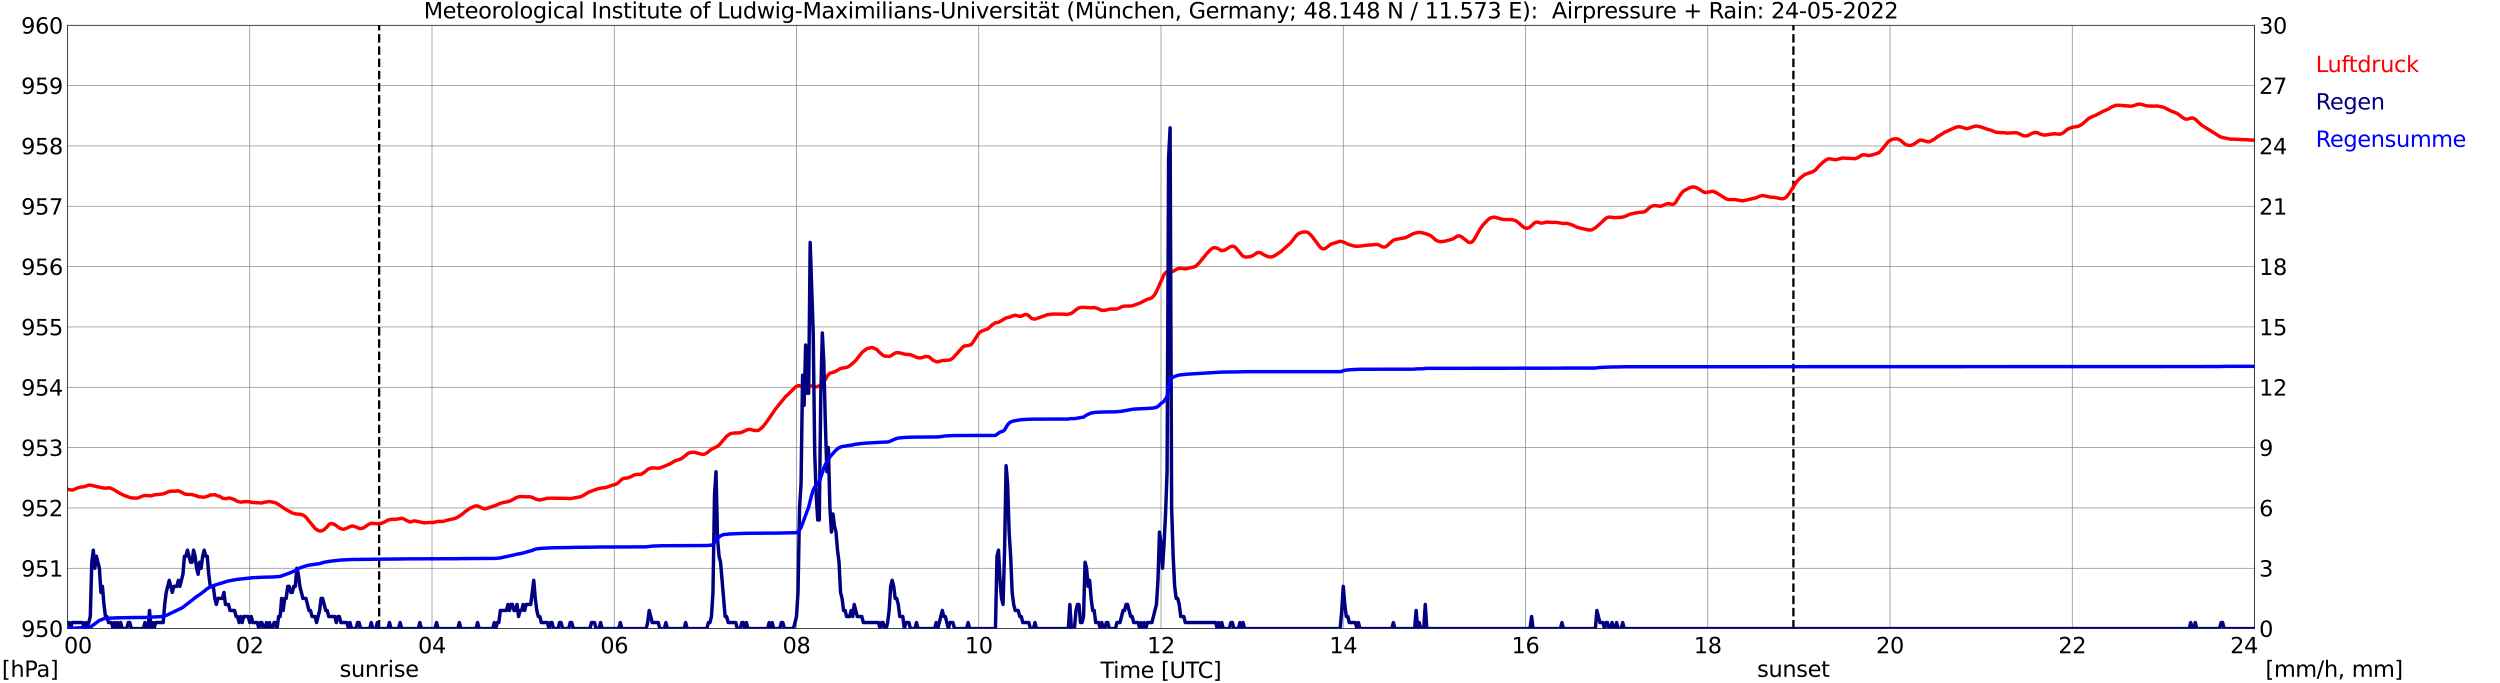 <?xml version="1.0" encoding="utf-8" standalone="no"?>
<!DOCTYPE svg PUBLIC "-//W3C//DTD SVG 1.1//EN"
  "http://www.w3.org/Graphics/SVG/1.1/DTD/svg11.dtd">
<svg xmlns:xlink="http://www.w3.org/1999/xlink" width="1085.4pt" height="296.64pt" viewBox="0 0 1085.4 296.64" xmlns="http://www.w3.org/2000/svg" version="1.1">
 <defs>
  <style type="text/css">*{stroke-linejoin: round; stroke-linecap: butt}</style>
 </defs>
 <g id="figure_1">
  <g id="patch_1">
   <path d="M 0 296.64 
L 1085.4 296.64 
L 1085.4 0 
L 0 0 
z
" style="fill: #ffffff"/>
  </g>
  <g id="axes_1">
   <g id="patch_2">
    <path d="M 29.306 272.909 
L 978.814 272.909 
L 978.814 10.976 
L 29.306 10.976 
z
" style="fill: #ffffff"/>
   </g>
   <g id="patch_3">
    <path d="M 978.814 272.909 
L 978.814 272.909 
L 978.814 10.976 
L 978.814 10.976 
z
" clip-path="url(#p1cd6aa2376)" style="fill: #d3d3d3; opacity: 0.25; stroke: #d3d3d3; stroke-linejoin: miter"/>
   </g>
   <g id="matplotlib.axis_1">
    <g id="xtick_1">
     <g id="line2d_1">
      <path d="M 29.306 272.909 
L 29.306 10.976 
" clip-path="url(#p1cd6aa2376)" style="fill: none; stroke: #808080; stroke-width: 0.3; stroke-linecap: square"/>
     </g>
     <g id="line2d_2"/>
     <g id="text_1">
      <!--    00 -->
      <g transform="translate(18.733 283.627) scale(0.095 -0.095)">
       <defs>
        <path id="DejaVuSans-20" transform="scale(0.016)"/>
        <path id="DejaVuSans-30" d="M 2034 4250 
Q 1547 4250 1301 3770 
Q 1056 3291 1056 2328 
Q 1056 1369 1301 889 
Q 1547 409 2034 409 
Q 2525 409 2770 889 
Q 3016 1369 3016 2328 
Q 3016 3291 2770 3770 
Q 2525 4250 2034 4250 
z
M 2034 4750 
Q 2819 4750 3233 4129 
Q 3647 3509 3647 2328 
Q 3647 1150 3233 529 
Q 2819 -91 2034 -91 
Q 1250 -91 836 529 
Q 422 1150 422 2328 
Q 422 3509 836 4129 
Q 1250 4750 2034 4750 
z
" transform="scale(0.016)"/>
       </defs>
       <use xlink:href="#DejaVuSans-20"/>
       <use xlink:href="#DejaVuSans-20" transform="translate(31.787 0)"/>
       <use xlink:href="#DejaVuSans-20" transform="translate(63.574 0)"/>
       <use xlink:href="#DejaVuSans-30" transform="translate(95.361 0)"/>
       <use xlink:href="#DejaVuSans-30" transform="translate(158.984 0)"/>
      </g>
     </g>
    </g>
    <g id="xtick_2">
     <g id="line2d_3">
      <path d="M 108.431 272.909 
L 108.431 10.976 
" clip-path="url(#p1cd6aa2376)" style="fill: none; stroke: #808080; stroke-width: 0.3; stroke-linecap: square"/>
     </g>
     <g id="line2d_4"/>
     <g id="text_2">
      <!-- 02 -->
      <g transform="translate(102.387 283.627) scale(0.095 -0.095)">
       <defs>
        <path id="DejaVuSans-32" d="M 1228 531 
L 3431 531 
L 3431 0 
L 469 0 
L 469 531 
Q 828 903 1448 1529 
Q 2069 2156 2228 2338 
Q 2531 2678 2651 2914 
Q 2772 3150 2772 3378 
Q 2772 3750 2511 3984 
Q 2250 4219 1831 4219 
Q 1534 4219 1204 4116 
Q 875 4013 500 3803 
L 500 4441 
Q 881 4594 1212 4672 
Q 1544 4750 1819 4750 
Q 2544 4750 2975 4387 
Q 3406 4025 3406 3419 
Q 3406 3131 3298 2873 
Q 3191 2616 2906 2266 
Q 2828 2175 2409 1742 
Q 1991 1309 1228 531 
z
" transform="scale(0.016)"/>
       </defs>
       <use xlink:href="#DejaVuSans-30"/>
       <use xlink:href="#DejaVuSans-32" transform="translate(63.623 0)"/>
      </g>
     </g>
    </g>
    <g id="xtick_3">
     <g id="line2d_5">
      <path d="M 187.557 272.909 
L 187.557 10.976 
" clip-path="url(#p1cd6aa2376)" style="fill: none; stroke: #808080; stroke-width: 0.3; stroke-linecap: square"/>
     </g>
     <g id="line2d_6"/>
     <g id="text_3">
      <!-- 04 -->
      <g transform="translate(181.513 283.627) scale(0.095 -0.095)">
       <defs>
        <path id="DejaVuSans-34" d="M 2419 4116 
L 825 1625 
L 2419 1625 
L 2419 4116 
z
M 2253 4666 
L 3047 4666 
L 3047 1625 
L 3713 1625 
L 3713 1100 
L 3047 1100 
L 3047 0 
L 2419 0 
L 2419 1100 
L 313 1100 
L 313 1709 
L 2253 4666 
z
" transform="scale(0.016)"/>
       </defs>
       <use xlink:href="#DejaVuSans-30"/>
       <use xlink:href="#DejaVuSans-34" transform="translate(63.623 0)"/>
      </g>
     </g>
    </g>
    <g id="xtick_4">
     <g id="line2d_7">
      <path d="M 266.683 272.909 
L 266.683 10.976 
" clip-path="url(#p1cd6aa2376)" style="fill: none; stroke: #808080; stroke-width: 0.3; stroke-linecap: square"/>
     </g>
     <g id="line2d_8"/>
     <g id="text_4">
      <!-- 06 -->
      <g transform="translate(260.638 283.627) scale(0.095 -0.095)">
       <defs>
        <path id="DejaVuSans-36" d="M 2113 2584 
Q 1688 2584 1439 2293 
Q 1191 2003 1191 1497 
Q 1191 994 1439 701 
Q 1688 409 2113 409 
Q 2538 409 2786 701 
Q 3034 994 3034 1497 
Q 3034 2003 2786 2293 
Q 2538 2584 2113 2584 
z
M 3366 4563 
L 3366 3988 
Q 3128 4100 2886 4159 
Q 2644 4219 2406 4219 
Q 1781 4219 1451 3797 
Q 1122 3375 1075 2522 
Q 1259 2794 1537 2939 
Q 1816 3084 2150 3084 
Q 2853 3084 3261 2657 
Q 3669 2231 3669 1497 
Q 3669 778 3244 343 
Q 2819 -91 2113 -91 
Q 1303 -91 875 529 
Q 447 1150 447 2328 
Q 447 3434 972 4092 
Q 1497 4750 2381 4750 
Q 2619 4750 2861 4703 
Q 3103 4656 3366 4563 
z
" transform="scale(0.016)"/>
       </defs>
       <use xlink:href="#DejaVuSans-30"/>
       <use xlink:href="#DejaVuSans-36" transform="translate(63.623 0)"/>
      </g>
     </g>
    </g>
    <g id="xtick_5">
     <g id="line2d_9">
      <path d="M 345.808 272.909 
L 345.808 10.976 
" clip-path="url(#p1cd6aa2376)" style="fill: none; stroke: #808080; stroke-width: 0.3; stroke-linecap: square"/>
     </g>
     <g id="line2d_10"/>
     <g id="text_5">
      <!-- 08 -->
      <g transform="translate(339.764 283.627) scale(0.095 -0.095)">
       <defs>
        <path id="DejaVuSans-38" d="M 2034 2216 
Q 1584 2216 1326 1975 
Q 1069 1734 1069 1313 
Q 1069 891 1326 650 
Q 1584 409 2034 409 
Q 2484 409 2743 651 
Q 3003 894 3003 1313 
Q 3003 1734 2745 1975 
Q 2488 2216 2034 2216 
z
M 1403 2484 
Q 997 2584 770 2862 
Q 544 3141 544 3541 
Q 544 4100 942 4425 
Q 1341 4750 2034 4750 
Q 2731 4750 3128 4425 
Q 3525 4100 3525 3541 
Q 3525 3141 3298 2862 
Q 3072 2584 2669 2484 
Q 3125 2378 3379 2068 
Q 3634 1759 3634 1313 
Q 3634 634 3220 271 
Q 2806 -91 2034 -91 
Q 1263 -91 848 271 
Q 434 634 434 1313 
Q 434 1759 690 2068 
Q 947 2378 1403 2484 
z
M 1172 3481 
Q 1172 3119 1398 2916 
Q 1625 2713 2034 2713 
Q 2441 2713 2670 2916 
Q 2900 3119 2900 3481 
Q 2900 3844 2670 4047 
Q 2441 4250 2034 4250 
Q 1625 4250 1398 4047 
Q 1172 3844 1172 3481 
z
" transform="scale(0.016)"/>
       </defs>
       <use xlink:href="#DejaVuSans-30"/>
       <use xlink:href="#DejaVuSans-38" transform="translate(63.623 0)"/>
      </g>
     </g>
    </g>
    <g id="xtick_6">
     <g id="line2d_11">
      <path d="M 424.934 272.909 
L 424.934 10.976 
" clip-path="url(#p1cd6aa2376)" style="fill: none; stroke: #808080; stroke-width: 0.3; stroke-linecap: square"/>
     </g>
     <g id="line2d_12"/>
     <g id="text_6">
      <!-- 10 -->
      <g transform="translate(418.89 283.627) scale(0.095 -0.095)">
       <defs>
        <path id="DejaVuSans-31" d="M 794 531 
L 1825 531 
L 1825 4091 
L 703 3866 
L 703 4441 
L 1819 4666 
L 2450 4666 
L 2450 531 
L 3481 531 
L 3481 0 
L 794 0 
L 794 531 
z
" transform="scale(0.016)"/>
       </defs>
       <use xlink:href="#DejaVuSans-31"/>
       <use xlink:href="#DejaVuSans-30" transform="translate(63.623 0)"/>
      </g>
     </g>
    </g>
    <g id="xtick_7">
     <g id="line2d_13">
      <path d="M 504.06 272.909 
L 504.06 10.976 
" clip-path="url(#p1cd6aa2376)" style="fill: none; stroke: #808080; stroke-width: 0.3; stroke-linecap: square"/>
     </g>
     <g id="line2d_14"/>
     <g id="text_7">
      <!-- 12 -->
      <g transform="translate(498.015 283.627) scale(0.095 -0.095)">
       <use xlink:href="#DejaVuSans-31"/>
       <use xlink:href="#DejaVuSans-32" transform="translate(63.623 0)"/>
      </g>
     </g>
    </g>
    <g id="xtick_8">
     <g id="line2d_15">
      <path d="M 583.185 272.909 
L 583.185 10.976 
" clip-path="url(#p1cd6aa2376)" style="fill: none; stroke: #808080; stroke-width: 0.3; stroke-linecap: square"/>
     </g>
     <g id="line2d_16"/>
     <g id="text_8">
      <!-- 14 -->
      <g transform="translate(577.141 283.627) scale(0.095 -0.095)">
       <use xlink:href="#DejaVuSans-31"/>
       <use xlink:href="#DejaVuSans-34" transform="translate(63.623 0)"/>
      </g>
     </g>
    </g>
    <g id="xtick_9">
     <g id="line2d_17">
      <path d="M 662.311 272.909 
L 662.311 10.976 
" clip-path="url(#p1cd6aa2376)" style="fill: none; stroke: #808080; stroke-width: 0.3; stroke-linecap: square"/>
     </g>
     <g id="line2d_18"/>
     <g id="text_9">
      <!-- 16 -->
      <g transform="translate(656.267 283.627) scale(0.095 -0.095)">
       <use xlink:href="#DejaVuSans-31"/>
       <use xlink:href="#DejaVuSans-36" transform="translate(63.623 0)"/>
      </g>
     </g>
    </g>
    <g id="xtick_10">
     <g id="line2d_19">
      <path d="M 741.437 272.909 
L 741.437 10.976 
" clip-path="url(#p1cd6aa2376)" style="fill: none; stroke: #808080; stroke-width: 0.3; stroke-linecap: square"/>
     </g>
     <g id="line2d_20"/>
     <g id="text_10">
      <!-- 18 -->
      <g transform="translate(735.392 283.627) scale(0.095 -0.095)">
       <use xlink:href="#DejaVuSans-31"/>
       <use xlink:href="#DejaVuSans-38" transform="translate(63.623 0)"/>
      </g>
     </g>
    </g>
    <g id="xtick_11">
     <g id="line2d_21">
      <path d="M 820.562 272.909 
L 820.562 10.976 
" clip-path="url(#p1cd6aa2376)" style="fill: none; stroke: #808080; stroke-width: 0.3; stroke-linecap: square"/>
     </g>
     <g id="line2d_22"/>
     <g id="text_11">
      <!-- 20 -->
      <g transform="translate(814.518 283.627) scale(0.095 -0.095)">
       <use xlink:href="#DejaVuSans-32"/>
       <use xlink:href="#DejaVuSans-30" transform="translate(63.623 0)"/>
      </g>
     </g>
    </g>
    <g id="xtick_12">
     <g id="line2d_23">
      <path d="M 899.688 272.909 
L 899.688 10.976 
" clip-path="url(#p1cd6aa2376)" style="fill: none; stroke: #808080; stroke-width: 0.3; stroke-linecap: square"/>
     </g>
     <g id="line2d_24"/>
     <g id="text_12">
      <!-- 22 -->
      <g transform="translate(893.644 283.627) scale(0.095 -0.095)">
       <use xlink:href="#DejaVuSans-32"/>
       <use xlink:href="#DejaVuSans-32" transform="translate(63.623 0)"/>
      </g>
     </g>
    </g>
    <g id="xtick_13">
     <g id="line2d_25">
      <path d="M 978.814 272.909 
L 978.814 10.976 
" clip-path="url(#p1cd6aa2376)" style="fill: none; stroke: #808080; stroke-width: 0.3; stroke-linecap: square"/>
     </g>
     <g id="line2d_26"/>
     <g id="text_13">
      <!-- 24    -->
      <g transform="translate(968.241 283.627) scale(0.095 -0.095)">
       <use xlink:href="#DejaVuSans-32"/>
       <use xlink:href="#DejaVuSans-34" transform="translate(63.623 0)"/>
       <use xlink:href="#DejaVuSans-20" transform="translate(127.246 0)"/>
       <use xlink:href="#DejaVuSans-20" transform="translate(159.033 0)"/>
       <use xlink:href="#DejaVuSans-20" transform="translate(190.82 0)"/>
      </g>
     </g>
    </g>
    <g id="text_14">
     <!-- Time [UTC] -->
     <g transform="translate(477.806 294.322) scale(0.095 -0.095)">
      <defs>
       <path id="DejaVuSans-54" d="M -19 4666 
L 3928 4666 
L 3928 4134 
L 2272 4134 
L 2272 0 
L 1638 0 
L 1638 4134 
L -19 4134 
L -19 4666 
z
" transform="scale(0.016)"/>
       <path id="DejaVuSans-69" d="M 603 3500 
L 1178 3500 
L 1178 0 
L 603 0 
L 603 3500 
z
M 603 4863 
L 1178 4863 
L 1178 4134 
L 603 4134 
L 603 4863 
z
" transform="scale(0.016)"/>
       <path id="DejaVuSans-6d" d="M 3328 2828 
Q 3544 3216 3844 3400 
Q 4144 3584 4550 3584 
Q 5097 3584 5394 3201 
Q 5691 2819 5691 2113 
L 5691 0 
L 5113 0 
L 5113 2094 
Q 5113 2597 4934 2840 
Q 4756 3084 4391 3084 
Q 3944 3084 3684 2787 
Q 3425 2491 3425 1978 
L 3425 0 
L 2847 0 
L 2847 2094 
Q 2847 2600 2669 2842 
Q 2491 3084 2119 3084 
Q 1678 3084 1418 2786 
Q 1159 2488 1159 1978 
L 1159 0 
L 581 0 
L 581 3500 
L 1159 3500 
L 1159 2956 
Q 1356 3278 1631 3431 
Q 1906 3584 2284 3584 
Q 2666 3584 2933 3390 
Q 3200 3197 3328 2828 
z
" transform="scale(0.016)"/>
       <path id="DejaVuSans-65" d="M 3597 1894 
L 3597 1613 
L 953 1613 
Q 991 1019 1311 708 
Q 1631 397 2203 397 
Q 2534 397 2845 478 
Q 3156 559 3463 722 
L 3463 178 
Q 3153 47 2828 -22 
Q 2503 -91 2169 -91 
Q 1331 -91 842 396 
Q 353 884 353 1716 
Q 353 2575 817 3079 
Q 1281 3584 2069 3584 
Q 2775 3584 3186 3129 
Q 3597 2675 3597 1894 
z
M 3022 2063 
Q 3016 2534 2758 2815 
Q 2500 3097 2075 3097 
Q 1594 3097 1305 2825 
Q 1016 2553 972 2059 
L 3022 2063 
z
" transform="scale(0.016)"/>
       <path id="DejaVuSans-5b" d="M 550 4863 
L 1875 4863 
L 1875 4416 
L 1125 4416 
L 1125 -397 
L 1875 -397 
L 1875 -844 
L 550 -844 
L 550 4863 
z
" transform="scale(0.016)"/>
       <path id="DejaVuSans-55" d="M 556 4666 
L 1191 4666 
L 1191 1831 
Q 1191 1081 1462 751 
Q 1734 422 2344 422 
Q 2950 422 3222 751 
Q 3494 1081 3494 1831 
L 3494 4666 
L 4128 4666 
L 4128 1753 
Q 4128 841 3676 375 
Q 3225 -91 2344 -91 
Q 1459 -91 1007 375 
Q 556 841 556 1753 
L 556 4666 
z
" transform="scale(0.016)"/>
       <path id="DejaVuSans-43" d="M 4122 4306 
L 4122 3641 
Q 3803 3938 3442 4084 
Q 3081 4231 2675 4231 
Q 1875 4231 1450 3742 
Q 1025 3253 1025 2328 
Q 1025 1406 1450 917 
Q 1875 428 2675 428 
Q 3081 428 3442 575 
Q 3803 722 4122 1019 
L 4122 359 
Q 3791 134 3420 21 
Q 3050 -91 2638 -91 
Q 1578 -91 968 557 
Q 359 1206 359 2328 
Q 359 3453 968 4101 
Q 1578 4750 2638 4750 
Q 3056 4750 3426 4639 
Q 3797 4528 4122 4306 
z
" transform="scale(0.016)"/>
       <path id="DejaVuSans-5d" d="M 1947 4863 
L 1947 -844 
L 622 -844 
L 622 -397 
L 1369 -397 
L 1369 4416 
L 622 4416 
L 622 4863 
L 1947 4863 
z
" transform="scale(0.016)"/>
      </defs>
      <use xlink:href="#DejaVuSans-54"/>
      <use xlink:href="#DejaVuSans-69" transform="translate(57.959 0)"/>
      <use xlink:href="#DejaVuSans-6d" transform="translate(85.742 0)"/>
      <use xlink:href="#DejaVuSans-65" transform="translate(183.154 0)"/>
      <use xlink:href="#DejaVuSans-20" transform="translate(244.678 0)"/>
      <use xlink:href="#DejaVuSans-5b" transform="translate(276.465 0)"/>
      <use xlink:href="#DejaVuSans-55" transform="translate(315.479 0)"/>
      <use xlink:href="#DejaVuSans-54" transform="translate(388.672 0)"/>
      <use xlink:href="#DejaVuSans-43" transform="translate(443.881 0)"/>
      <use xlink:href="#DejaVuSans-5d" transform="translate(513.705 0)"/>
     </g>
    </g>
   </g>
   <g id="matplotlib.axis_2">
    <g id="ytick_1">
     <g id="line2d_27">
      <path d="M 29.306 272.909 
L 978.814 272.909 
" clip-path="url(#p1cd6aa2376)" style="fill: none; stroke: #808080; stroke-width: 0.3; stroke-linecap: square"/>
     </g>
     <g id="line2d_28"/>
     <g id="text_15">
      <!-- 950 -->
      <g transform="translate(9.173 276.518) scale(0.095 -0.095)">
       <defs>
        <path id="DejaVuSans-39" d="M 703 97 
L 703 672 
Q 941 559 1184 500 
Q 1428 441 1663 441 
Q 2288 441 2617 861 
Q 2947 1281 2994 2138 
Q 2813 1869 2534 1725 
Q 2256 1581 1919 1581 
Q 1219 1581 811 2004 
Q 403 2428 403 3163 
Q 403 3881 828 4315 
Q 1253 4750 1959 4750 
Q 2769 4750 3195 4129 
Q 3622 3509 3622 2328 
Q 3622 1225 3098 567 
Q 2575 -91 1691 -91 
Q 1453 -91 1209 -44 
Q 966 3 703 97 
z
M 1959 2075 
Q 2384 2075 2632 2365 
Q 2881 2656 2881 3163 
Q 2881 3666 2632 3958 
Q 2384 4250 1959 4250 
Q 1534 4250 1286 3958 
Q 1038 3666 1038 3163 
Q 1038 2656 1286 2365 
Q 1534 2075 1959 2075 
z
" transform="scale(0.016)"/>
        <path id="DejaVuSans-35" d="M 691 4666 
L 3169 4666 
L 3169 4134 
L 1269 4134 
L 1269 2991 
Q 1406 3038 1543 3061 
Q 1681 3084 1819 3084 
Q 2600 3084 3056 2656 
Q 3513 2228 3513 1497 
Q 3513 744 3044 326 
Q 2575 -91 1722 -91 
Q 1428 -91 1123 -41 
Q 819 9 494 109 
L 494 744 
Q 775 591 1075 516 
Q 1375 441 1709 441 
Q 2250 441 2565 725 
Q 2881 1009 2881 1497 
Q 2881 1984 2565 2268 
Q 2250 2553 1709 2553 
Q 1456 2553 1204 2497 
Q 953 2441 691 2322 
L 691 4666 
z
" transform="scale(0.016)"/>
       </defs>
       <use xlink:href="#DejaVuSans-39"/>
       <use xlink:href="#DejaVuSans-35" transform="translate(63.623 0)"/>
       <use xlink:href="#DejaVuSans-30" transform="translate(127.246 0)"/>
      </g>
     </g>
    </g>
    <g id="ytick_2">
     <g id="line2d_29">
      <path d="M 29.306 246.715 
L 978.814 246.715 
" clip-path="url(#p1cd6aa2376)" style="fill: none; stroke: #808080; stroke-width: 0.3; stroke-linecap: square"/>
     </g>
     <g id="line2d_30"/>
     <g id="text_16">
      <!-- 951 -->
      <g transform="translate(9.173 250.325) scale(0.095 -0.095)">
       <use xlink:href="#DejaVuSans-39"/>
       <use xlink:href="#DejaVuSans-35" transform="translate(63.623 0)"/>
       <use xlink:href="#DejaVuSans-31" transform="translate(127.246 0)"/>
      </g>
     </g>
    </g>
    <g id="ytick_3">
     <g id="line2d_31">
      <path d="M 29.306 220.522 
L 978.814 220.522 
" clip-path="url(#p1cd6aa2376)" style="fill: none; stroke: #808080; stroke-width: 0.3; stroke-linecap: square"/>
     </g>
     <g id="line2d_32"/>
     <g id="text_17">
      <!-- 952 -->
      <g transform="translate(9.173 224.131) scale(0.095 -0.095)">
       <use xlink:href="#DejaVuSans-39"/>
       <use xlink:href="#DejaVuSans-35" transform="translate(63.623 0)"/>
       <use xlink:href="#DejaVuSans-32" transform="translate(127.246 0)"/>
      </g>
     </g>
    </g>
    <g id="ytick_4">
     <g id="line2d_33">
      <path d="M 29.306 194.329 
L 978.814 194.329 
" clip-path="url(#p1cd6aa2376)" style="fill: none; stroke: #808080; stroke-width: 0.3; stroke-linecap: square"/>
     </g>
     <g id="line2d_34"/>
     <g id="text_18">
      <!-- 953 -->
      <g transform="translate(9.173 197.938) scale(0.095 -0.095)">
       <defs>
        <path id="DejaVuSans-33" d="M 2597 2516 
Q 3050 2419 3304 2112 
Q 3559 1806 3559 1356 
Q 3559 666 3084 287 
Q 2609 -91 1734 -91 
Q 1441 -91 1130 -33 
Q 819 25 488 141 
L 488 750 
Q 750 597 1062 519 
Q 1375 441 1716 441 
Q 2309 441 2620 675 
Q 2931 909 2931 1356 
Q 2931 1769 2642 2001 
Q 2353 2234 1838 2234 
L 1294 2234 
L 1294 2753 
L 1863 2753 
Q 2328 2753 2575 2939 
Q 2822 3125 2822 3475 
Q 2822 3834 2567 4026 
Q 2313 4219 1838 4219 
Q 1578 4219 1281 4162 
Q 984 4106 628 3988 
L 628 4550 
Q 988 4650 1302 4700 
Q 1616 4750 1894 4750 
Q 2613 4750 3031 4423 
Q 3450 4097 3450 3541 
Q 3450 3153 3228 2886 
Q 3006 2619 2597 2516 
z
" transform="scale(0.016)"/>
       </defs>
       <use xlink:href="#DejaVuSans-39"/>
       <use xlink:href="#DejaVuSans-35" transform="translate(63.623 0)"/>
       <use xlink:href="#DejaVuSans-33" transform="translate(127.246 0)"/>
      </g>
     </g>
    </g>
    <g id="ytick_5">
     <g id="line2d_35">
      <path d="M 29.306 168.136 
L 978.814 168.136 
" clip-path="url(#p1cd6aa2376)" style="fill: none; stroke: #808080; stroke-width: 0.3; stroke-linecap: square"/>
     </g>
     <g id="line2d_36"/>
     <g id="text_19">
      <!-- 954 -->
      <g transform="translate(9.173 171.745) scale(0.095 -0.095)">
       <use xlink:href="#DejaVuSans-39"/>
       <use xlink:href="#DejaVuSans-35" transform="translate(63.623 0)"/>
       <use xlink:href="#DejaVuSans-34" transform="translate(127.246 0)"/>
      </g>
     </g>
    </g>
    <g id="ytick_6">
     <g id="line2d_37">
      <path d="M 29.306 141.942 
L 978.814 141.942 
" clip-path="url(#p1cd6aa2376)" style="fill: none; stroke: #808080; stroke-width: 0.3; stroke-linecap: square"/>
     </g>
     <g id="line2d_38"/>
     <g id="text_20">
      <!-- 955 -->
      <g transform="translate(9.173 145.551) scale(0.095 -0.095)">
       <use xlink:href="#DejaVuSans-39"/>
       <use xlink:href="#DejaVuSans-35" transform="translate(63.623 0)"/>
       <use xlink:href="#DejaVuSans-35" transform="translate(127.246 0)"/>
      </g>
     </g>
    </g>
    <g id="ytick_7">
     <g id="line2d_39">
      <path d="M 29.306 115.749 
L 978.814 115.749 
" clip-path="url(#p1cd6aa2376)" style="fill: none; stroke: #808080; stroke-width: 0.3; stroke-linecap: square"/>
     </g>
     <g id="line2d_40"/>
     <g id="text_21">
      <!-- 956 -->
      <g transform="translate(9.173 119.358) scale(0.095 -0.095)">
       <use xlink:href="#DejaVuSans-39"/>
       <use xlink:href="#DejaVuSans-35" transform="translate(63.623 0)"/>
       <use xlink:href="#DejaVuSans-36" transform="translate(127.246 0)"/>
      </g>
     </g>
    </g>
    <g id="ytick_8">
     <g id="line2d_41">
      <path d="M 29.306 89.556 
L 978.814 89.556 
" clip-path="url(#p1cd6aa2376)" style="fill: none; stroke: #808080; stroke-width: 0.3; stroke-linecap: square"/>
     </g>
     <g id="line2d_42"/>
     <g id="text_22">
      <!-- 957 -->
      <g transform="translate(9.173 93.165) scale(0.095 -0.095)">
       <defs>
        <path id="DejaVuSans-37" d="M 525 4666 
L 3525 4666 
L 3525 4397 
L 1831 0 
L 1172 0 
L 2766 4134 
L 525 4134 
L 525 4666 
z
" transform="scale(0.016)"/>
       </defs>
       <use xlink:href="#DejaVuSans-39"/>
       <use xlink:href="#DejaVuSans-35" transform="translate(63.623 0)"/>
       <use xlink:href="#DejaVuSans-37" transform="translate(127.246 0)"/>
      </g>
     </g>
    </g>
    <g id="ytick_9">
     <g id="line2d_43">
      <path d="M 29.306 63.362 
L 978.814 63.362 
" clip-path="url(#p1cd6aa2376)" style="fill: none; stroke: #808080; stroke-width: 0.3; stroke-linecap: square"/>
     </g>
     <g id="line2d_44"/>
     <g id="text_23">
      <!-- 958 -->
      <g transform="translate(9.173 66.972) scale(0.095 -0.095)">
       <use xlink:href="#DejaVuSans-39"/>
       <use xlink:href="#DejaVuSans-35" transform="translate(63.623 0)"/>
       <use xlink:href="#DejaVuSans-38" transform="translate(127.246 0)"/>
      </g>
     </g>
    </g>
    <g id="ytick_10">
     <g id="line2d_45">
      <path d="M 29.306 37.169 
L 978.814 37.169 
" clip-path="url(#p1cd6aa2376)" style="fill: none; stroke: #808080; stroke-width: 0.3; stroke-linecap: square"/>
     </g>
     <g id="line2d_46"/>
     <g id="text_24">
      <!-- 959 -->
      <g transform="translate(9.173 40.778) scale(0.095 -0.095)">
       <use xlink:href="#DejaVuSans-39"/>
       <use xlink:href="#DejaVuSans-35" transform="translate(63.623 0)"/>
       <use xlink:href="#DejaVuSans-39" transform="translate(127.246 0)"/>
      </g>
     </g>
    </g>
    <g id="ytick_11">
     <g id="line2d_47">
      <path d="M 29.306 10.976 
L 978.814 10.976 
" clip-path="url(#p1cd6aa2376)" style="fill: none; stroke: #808080; stroke-width: 0.3; stroke-linecap: square"/>
     </g>
     <g id="line2d_48"/>
     <g id="text_25">
      <!-- 960 -->
      <g transform="translate(9.173 14.585) scale(0.095 -0.095)">
       <use xlink:href="#DejaVuSans-39"/>
       <use xlink:href="#DejaVuSans-36" transform="translate(63.623 0)"/>
       <use xlink:href="#DejaVuSans-30" transform="translate(127.246 0)"/>
      </g>
     </g>
    </g>
   </g>
   <g id="line2d_49">
    <path d="M 164.611 272.909 
L 164.611 10.976 
" clip-path="url(#p1cd6aa2376)" style="fill: none; stroke-dasharray: 3.7,1.6; stroke-dashoffset: 0; stroke: #000000"/>
   </g>
   <g id="line2d_50">
    <path d="M 778.626 272.909 
L 778.626 10.976 
" clip-path="url(#p1cd6aa2376)" style="fill: none; stroke-dasharray: 3.7,1.6; stroke-dashoffset: 0; stroke: #000000"/>
   </g>
   <g id="line2d_51">
    <path d="M 29.306 212.402 
L 29.965 212.599 
L 31.284 212.769 
L 31.943 212.664 
L 33.262 211.983 
L 34.581 211.564 
L 36.559 211.302 
L 38.537 210.621 
L 39.197 210.621 
L 45.131 211.931 
L 46.45 211.931 
L 47.109 211.774 
L 47.768 211.826 
L 49.087 212.402 
L 52.384 214.393 
L 53.043 214.602 
L 53.703 215.022 
L 56.34 215.965 
L 57 216.174 
L 59.637 216.279 
L 62.275 215.231 
L 62.934 215.126 
L 65.572 215.284 
L 66.89 214.864 
L 70.847 214.445 
L 72.166 213.921 
L 73.484 213.345 
L 74.144 213.345 
L 74.803 213.136 
L 75.462 213.293 
L 77.441 213.083 
L 78.1 213.45 
L 78.759 213.66 
L 80.078 214.445 
L 80.737 214.602 
L 83.375 214.707 
L 84.694 215.126 
L 85.353 215.231 
L 86.013 215.65 
L 88.65 215.86 
L 90.628 215.284 
L 91.288 214.864 
L 91.947 214.917 
L 93.266 214.76 
L 94.584 215.336 
L 95.244 215.388 
L 96.563 216.279 
L 97.222 216.436 
L 98.541 216.488 
L 99.2 216.226 
L 99.86 216.226 
L 101.838 216.96 
L 103.156 217.693 
L 104.475 218.008 
L 106.453 217.798 
L 107.772 217.798 
L 109.75 218.165 
L 113.707 218.374 
L 114.366 218.112 
L 117.003 217.746 
L 119.641 218.27 
L 120.96 219.055 
L 123.597 220.889 
L 126.894 222.722 
L 128.213 223.089 
L 130.85 223.351 
L 132.169 223.98 
L 132.829 224.556 
L 134.147 226.18 
L 136.785 229.428 
L 138.104 230.318 
L 138.763 230.528 
L 139.422 230.58 
L 140.741 229.952 
L 142.06 228.642 
L 142.719 227.856 
L 143.379 227.385 
L 144.038 227.28 
L 145.357 227.752 
L 147.335 229.218 
L 148.654 229.742 
L 149.313 229.795 
L 150.632 229.271 
L 151.951 228.642 
L 152.61 228.433 
L 153.269 228.38 
L 154.588 228.799 
L 155.907 229.376 
L 156.566 229.48 
L 157.885 229.166 
L 159.863 227.752 
L 161.182 227.175 
L 162.501 227.28 
L 164.479 227.437 
L 165.798 227.123 
L 167.116 226.547 
L 168.435 225.813 
L 169.754 225.499 
L 172.391 225.394 
L 174.37 225.027 
L 175.029 225.185 
L 177.666 226.547 
L 178.326 226.599 
L 179.645 226.18 
L 180.304 226.18 
L 184.26 227.018 
L 185.579 226.913 
L 188.216 226.809 
L 190.195 226.389 
L 191.513 226.389 
L 192.173 226.442 
L 194.151 225.866 
L 195.47 225.551 
L 197.448 225.132 
L 198.767 224.504 
L 200.745 223.194 
L 202.063 222.041 
L 204.042 220.679 
L 206.02 219.789 
L 206.679 219.632 
L 207.339 219.684 
L 209.976 220.836 
L 210.635 220.941 
L 215.251 219.422 
L 217.229 218.531 
L 218.548 218.165 
L 221.186 217.641 
L 223.164 216.646 
L 223.823 216.174 
L 225.142 215.703 
L 226.461 215.545 
L 227.779 215.703 
L 229.757 215.65 
L 231.076 215.912 
L 232.395 216.593 
L 233.714 217.012 
L 234.373 217.065 
L 236.351 216.646 
L 237.67 216.331 
L 239.648 216.279 
L 246.242 216.384 
L 247.561 216.488 
L 252.176 215.65 
L 253.495 214.969 
L 255.473 213.712 
L 259.43 212.245 
L 261.408 211.826 
L 262.726 211.721 
L 264.045 211.302 
L 266.023 210.621 
L 267.342 210.254 
L 268.002 209.888 
L 268.661 209.364 
L 269.98 208.107 
L 270.639 207.74 
L 271.958 207.53 
L 272.617 207.478 
L 273.936 206.954 
L 275.255 206.221 
L 276.573 205.959 
L 277.892 206.011 
L 278.552 205.802 
L 279.87 204.963 
L 281.189 203.811 
L 281.849 203.444 
L 283.167 203.13 
L 284.486 203.182 
L 285.145 203.287 
L 286.464 203.182 
L 287.783 202.711 
L 289.761 201.873 
L 291.08 201.296 
L 293.058 200.091 
L 295.696 199.201 
L 296.355 198.782 
L 298.333 197.158 
L 298.992 196.686 
L 300.311 196.372 
L 301.63 196.372 
L 304.267 197.105 
L 304.927 197.263 
L 305.586 197.263 
L 306.905 196.634 
L 308.224 195.586 
L 308.883 195.062 
L 311.521 193.753 
L 312.18 193.229 
L 315.477 189.405 
L 316.796 188.462 
L 317.455 188.2 
L 318.774 187.99 
L 319.433 188.042 
L 320.093 187.938 
L 320.752 187.99 
L 321.411 187.781 
L 322.071 187.728 
L 322.73 187.309 
L 323.39 187.1 
L 324.049 186.733 
L 325.368 186.366 
L 326.686 186.68 
L 327.346 186.89 
L 328.665 186.942 
L 329.324 186.838 
L 330.643 185.79 
L 331.302 185.161 
L 332.621 183.485 
L 334.599 180.656 
L 336.577 177.722 
L 341.193 172.012 
L 341.852 171.541 
L 344.49 168.921 
L 345.149 168.188 
L 345.808 167.716 
L 346.468 167.455 
L 347.127 167.455 
L 348.446 168.083 
L 349.105 168.188 
L 350.424 167.821 
L 351.083 167.559 
L 352.402 167.559 
L 353.721 167.926 
L 354.38 167.978 
L 356.359 167.297 
L 357.018 166.721 
L 358.337 164.783 
L 358.996 163.578 
L 359.655 162.687 
L 360.315 162.059 
L 361.634 161.64 
L 362.293 161.482 
L 363.612 160.749 
L 364.93 159.963 
L 367.568 159.492 
L 368.227 159.282 
L 370.206 157.763 
L 371.524 156.506 
L 374.162 153.153 
L 374.821 152.524 
L 375.481 152.105 
L 376.14 151.477 
L 376.799 151.215 
L 377.459 151.162 
L 378.118 150.9 
L 378.777 150.9 
L 380.756 151.791 
L 381.415 152.577 
L 383.393 154.305 
L 384.053 154.567 
L 386.031 154.777 
L 386.69 154.515 
L 388.668 153.258 
L 389.328 153.101 
L 390.646 153.205 
L 392.624 153.729 
L 395.262 153.991 
L 396.581 154.515 
L 397.899 155.144 
L 399.218 155.406 
L 399.878 155.353 
L 401.856 154.777 
L 403.175 154.882 
L 403.834 155.301 
L 405.153 156.453 
L 406.471 157.03 
L 407.131 157.082 
L 409.109 156.558 
L 412.406 156.296 
L 413.725 155.458 
L 415.703 153.258 
L 417.681 151.058 
L 418.34 150.376 
L 419 150.167 
L 420.318 150.062 
L 421.637 149.591 
L 422.297 148.805 
L 424.934 144.719 
L 425.593 144.142 
L 426.253 143.723 
L 428.89 142.78 
L 430.869 140.947 
L 432.187 140.109 
L 433.506 139.952 
L 436.803 138.013 
L 438.122 137.751 
L 438.781 137.542 
L 439.44 137.175 
L 440.759 136.861 
L 442.737 137.332 
L 443.397 137.28 
L 444.056 137.018 
L 444.716 136.599 
L 445.375 136.546 
L 446.034 136.651 
L 446.694 137.123 
L 448.012 138.328 
L 449.331 138.537 
L 453.287 137.175 
L 454.606 136.651 
L 457.244 136.337 
L 461.859 136.389 
L 463.178 136.546 
L 464.497 136.232 
L 465.156 136.023 
L 465.816 135.603 
L 467.134 134.503 
L 468.453 133.613 
L 469.772 133.403 
L 473.728 133.613 
L 475.047 133.508 
L 477.025 134.084 
L 477.685 134.503 
L 478.344 134.713 
L 479.663 134.713 
L 482.3 134.137 
L 484.278 134.241 
L 485.597 133.875 
L 486.916 133.246 
L 487.575 132.984 
L 488.894 132.879 
L 490.213 132.879 
L 491.532 132.775 
L 494.828 131.622 
L 497.466 130.26 
L 498.125 129.946 
L 499.444 129.579 
L 500.103 129.212 
L 500.763 128.584 
L 501.422 127.798 
L 502.082 126.593 
L 505.379 119.206 
L 506.038 118.421 
L 506.697 118.002 
L 508.016 118.054 
L 509.335 117.792 
L 511.313 116.64 
L 512.632 116.482 
L 514.61 116.744 
L 516.588 116.325 
L 518.566 115.854 
L 519.226 115.487 
L 520.544 114.23 
L 523.841 110.196 
L 525.16 108.782 
L 525.819 108.153 
L 526.479 107.734 
L 527.138 107.472 
L 528.457 107.734 
L 529.776 108.52 
L 530.435 108.834 
L 531.754 108.572 
L 534.391 107 
L 535.051 106.896 
L 535.71 107 
L 536.369 107.419 
L 537.688 108.939 
L 539.007 110.615 
L 539.666 111.244 
L 540.326 111.506 
L 540.985 111.61 
L 542.963 111.401 
L 544.282 110.772 
L 545.601 109.829 
L 546.26 109.62 
L 546.919 109.672 
L 547.579 109.882 
L 548.898 110.72 
L 550.216 111.296 
L 550.876 111.506 
L 552.195 111.558 
L 553.513 110.929 
L 556.151 109.201 
L 560.107 105.691 
L 561.426 104.067 
L 562.745 102.338 
L 563.404 101.709 
L 564.063 101.29 
L 565.382 100.819 
L 566.701 100.714 
L 567.36 100.766 
L 568.02 101.028 
L 569.338 102.286 
L 570.657 103.962 
L 572.635 106.634 
L 573.295 107.419 
L 573.954 107.891 
L 574.613 108.048 
L 575.273 107.943 
L 577.91 105.953 
L 581.867 104.748 
L 583.185 105.062 
L 584.504 105.638 
L 585.164 106.005 
L 587.801 106.791 
L 589.12 106.948 
L 590.439 106.843 
L 593.736 106.424 
L 595.714 106.319 
L 597.692 106.11 
L 598.351 106.215 
L 600.329 107.21 
L 600.989 107.262 
L 601.648 107.105 
L 602.307 106.634 
L 604.286 104.8 
L 604.945 104.329 
L 605.604 104.014 
L 610.22 103.176 
L 611.539 102.547 
L 613.517 101.447 
L 615.495 100.924 
L 616.814 100.924 
L 617.473 101.028 
L 618.792 101.447 
L 620.111 101.814 
L 621.429 102.495 
L 623.408 104.276 
L 624.726 104.853 
L 625.386 104.957 
L 627.364 104.695 
L 630.661 103.805 
L 632.639 102.547 
L 633.298 102.39 
L 633.958 102.495 
L 634.617 102.862 
L 637.255 104.957 
L 637.914 105.272 
L 638.573 105.272 
L 639.233 104.905 
L 639.892 104.119 
L 640.552 103.071 
L 642.53 99.509 
L 643.848 97.676 
L 645.827 95.58 
L 646.486 95.004 
L 647.145 94.585 
L 648.464 94.27 
L 649.123 94.323 
L 652.42 95.266 
L 656.377 95.371 
L 657.695 95.685 
L 658.355 95.999 
L 659.674 97.047 
L 660.992 98.252 
L 661.652 98.723 
L 662.311 99.038 
L 662.97 99.09 
L 663.63 98.933 
L 664.289 98.566 
L 666.267 96.733 
L 666.927 96.471 
L 667.586 96.418 
L 668.905 96.837 
L 669.564 96.837 
L 671.542 96.418 
L 674.18 96.575 
L 675.499 96.523 
L 678.796 97.047 
L 680.114 96.942 
L 682.092 97.466 
L 684.73 98.671 
L 686.708 99.195 
L 688.027 99.457 
L 689.346 99.771 
L 690.664 99.876 
L 691.324 99.719 
L 692.643 98.88 
L 694.621 97.204 
L 697.258 94.742 
L 697.918 94.428 
L 698.577 94.27 
L 699.896 94.323 
L 700.555 94.48 
L 703.852 94.375 
L 705.171 94.061 
L 706.49 93.537 
L 707.149 93.17 
L 709.127 92.646 
L 711.105 92.28 
L 713.743 92.018 
L 714.402 91.703 
L 715.721 90.551 
L 716.38 89.922 
L 717.699 89.294 
L 718.358 89.241 
L 720.996 89.556 
L 722.315 89.032 
L 723.633 88.508 
L 724.293 88.403 
L 726.271 88.77 
L 726.93 88.455 
L 727.59 87.722 
L 729.568 84.474 
L 730.887 82.955 
L 733.524 81.54 
L 734.843 81.121 
L 736.162 81.331 
L 736.821 81.593 
L 739.459 83.269 
L 740.118 83.531 
L 740.777 83.584 
L 742.096 83.322 
L 743.415 83.007 
L 744.734 83.426 
L 749.349 86.255 
L 750.009 86.57 
L 751.327 86.674 
L 753.306 86.622 
L 755.943 87.146 
L 756.602 87.198 
L 758.581 86.779 
L 762.537 85.836 
L 763.856 85.208 
L 765.174 84.893 
L 766.493 85.103 
L 768.471 85.574 
L 770.449 85.679 
L 772.428 86.098 
L 773.746 86.308 
L 774.406 86.203 
L 775.065 85.889 
L 775.725 85.365 
L 777.043 83.636 
L 779.681 79.393 
L 781 77.821 
L 782.978 76.197 
L 783.637 75.726 
L 785.615 75.045 
L 786.934 74.625 
L 788.253 73.735 
L 789.572 72.268 
L 791.55 70.33 
L 792.868 69.387 
L 793.528 69.072 
L 794.187 68.915 
L 795.506 69.125 
L 796.825 69.387 
L 798.143 69.072 
L 799.462 68.706 
L 800.122 68.601 
L 805.397 68.915 
L 806.715 68.391 
L 808.034 67.501 
L 808.694 67.239 
L 809.353 67.187 
L 811.331 67.553 
L 812.65 67.291 
L 815.287 66.506 
L 815.947 66.086 
L 816.606 65.458 
L 819.903 61.372 
L 821.222 60.638 
L 821.881 60.376 
L 823.2 60.271 
L 823.859 60.324 
L 824.519 60.586 
L 825.178 61.005 
L 827.156 62.629 
L 827.816 62.943 
L 829.134 63.153 
L 829.794 63.1 
L 831.112 62.472 
L 833.091 61.057 
L 833.75 60.848 
L 834.409 60.848 
L 837.047 61.581 
L 837.706 61.529 
L 839.684 60.481 
L 841.003 59.486 
L 844.3 57.443 
L 848.916 55.347 
L 850.235 54.98 
L 851.553 55.19 
L 852.872 55.609 
L 853.531 55.819 
L 854.191 55.819 
L 855.51 55.452 
L 856.828 54.928 
L 858.147 54.719 
L 860.125 55.138 
L 862.763 56.081 
L 864.741 56.657 
L 866.719 57.443 
L 868.038 57.547 
L 870.675 57.652 
L 871.335 57.809 
L 873.313 57.705 
L 875.291 57.6 
L 875.95 57.757 
L 878.588 58.962 
L 879.907 59.014 
L 881.225 58.49 
L 881.885 58.019 
L 883.204 57.547 
L 883.863 57.495 
L 884.522 57.6 
L 885.841 58.228 
L 887.16 58.595 
L 887.819 58.648 
L 891.775 58.071 
L 894.413 58.281 
L 895.732 57.705 
L 897.71 56.028 
L 899.688 55.295 
L 902.326 54.823 
L 903.644 54.142 
L 904.963 53.095 
L 906.282 51.89 
L 906.941 51.366 
L 908.26 50.685 
L 910.238 49.847 
L 912.876 48.432 
L 915.513 47.28 
L 916.832 46.389 
L 918.81 45.708 
L 920.129 45.708 
L 925.404 46.127 
L 927.382 45.551 
L 928.041 45.289 
L 928.701 45.184 
L 930.02 45.394 
L 931.998 45.97 
L 934.635 46.075 
L 936.613 46.022 
L 939.251 46.546 
L 940.57 47.175 
L 942.548 48.17 
L 945.185 49.218 
L 946.504 50.161 
L 947.163 50.737 
L 948.482 51.575 
L 949.142 51.732 
L 949.801 51.68 
L 951.12 51.313 
L 951.779 51.209 
L 952.438 51.366 
L 953.098 51.732 
L 955.735 54.247 
L 963.648 59.224 
L 964.307 59.538 
L 965.626 59.852 
L 968.264 60.376 
L 971.561 60.481 
L 972.879 60.586 
L 975.517 60.638 
L 976.836 60.795 
L 978.154 60.83 
L 978.154 60.83 
" clip-path="url(#p1cd6aa2376)" style="fill: none; stroke: #ff0000; stroke-width: 1.5; stroke-linecap: square"/>
   </g>
   <g id="patch_4">
    <path d="M 29.306 272.909 
L 29.306 10.976 
" style="fill: none; stroke: #000000; stroke-width: 0.3; stroke-linejoin: miter; stroke-linecap: square"/>
   </g>
   <g id="patch_5">
    <path d="M 29.306 272.909 
L 978.814 272.909 
" style="fill: none; stroke: #000000; stroke-width: 0.3; stroke-linejoin: miter; stroke-linecap: square"/>
   </g>
   <g id="patch_6">
    <path d="M 29.306 10.976 
L 978.814 10.976 
" style="fill: none; stroke: #000000; stroke-width: 0.3; stroke-linejoin: miter; stroke-linecap: square"/>
   </g>
   <g id="text_26">
    <!-- sunrise -->
    <g transform="translate(147.446 293.863) scale(0.095 -0.095)">
     <defs>
      <path id="DejaVuSans-73" d="M 2834 3397 
L 2834 2853 
Q 2591 2978 2328 3040 
Q 2066 3103 1784 3103 
Q 1356 3103 1142 2972 
Q 928 2841 928 2578 
Q 928 2378 1081 2264 
Q 1234 2150 1697 2047 
L 1894 2003 
Q 2506 1872 2764 1633 
Q 3022 1394 3022 966 
Q 3022 478 2636 193 
Q 2250 -91 1575 -91 
Q 1294 -91 989 -36 
Q 684 19 347 128 
L 347 722 
Q 666 556 975 473 
Q 1284 391 1588 391 
Q 1994 391 2212 530 
Q 2431 669 2431 922 
Q 2431 1156 2273 1281 
Q 2116 1406 1581 1522 
L 1381 1569 
Q 847 1681 609 1914 
Q 372 2147 372 2553 
Q 372 3047 722 3315 
Q 1072 3584 1716 3584 
Q 2034 3584 2315 3537 
Q 2597 3491 2834 3397 
z
" transform="scale(0.016)"/>
      <path id="DejaVuSans-75" d="M 544 1381 
L 544 3500 
L 1119 3500 
L 1119 1403 
Q 1119 906 1312 657 
Q 1506 409 1894 409 
Q 2359 409 2629 706 
Q 2900 1003 2900 1516 
L 2900 3500 
L 3475 3500 
L 3475 0 
L 2900 0 
L 2900 538 
Q 2691 219 2414 64 
Q 2138 -91 1772 -91 
Q 1169 -91 856 284 
Q 544 659 544 1381 
z
M 1991 3584 
L 1991 3584 
z
" transform="scale(0.016)"/>
      <path id="DejaVuSans-6e" d="M 3513 2113 
L 3513 0 
L 2938 0 
L 2938 2094 
Q 2938 2591 2744 2837 
Q 2550 3084 2163 3084 
Q 1697 3084 1428 2787 
Q 1159 2491 1159 1978 
L 1159 0 
L 581 0 
L 581 3500 
L 1159 3500 
L 1159 2956 
Q 1366 3272 1645 3428 
Q 1925 3584 2291 3584 
Q 2894 3584 3203 3211 
Q 3513 2838 3513 2113 
z
" transform="scale(0.016)"/>
      <path id="DejaVuSans-72" d="M 2631 2963 
Q 2534 3019 2420 3045 
Q 2306 3072 2169 3072 
Q 1681 3072 1420 2755 
Q 1159 2438 1159 1844 
L 1159 0 
L 581 0 
L 581 3500 
L 1159 3500 
L 1159 2956 
Q 1341 3275 1631 3429 
Q 1922 3584 2338 3584 
Q 2397 3584 2469 3576 
Q 2541 3569 2628 3553 
L 2631 2963 
z
" transform="scale(0.016)"/>
     </defs>
     <use xlink:href="#DejaVuSans-73"/>
     <use xlink:href="#DejaVuSans-75" transform="translate(52.1 0)"/>
     <use xlink:href="#DejaVuSans-6e" transform="translate(115.479 0)"/>
     <use xlink:href="#DejaVuSans-72" transform="translate(178.857 0)"/>
     <use xlink:href="#DejaVuSans-69" transform="translate(219.971 0)"/>
     <use xlink:href="#DejaVuSans-73" transform="translate(247.754 0)"/>
     <use xlink:href="#DejaVuSans-65" transform="translate(299.854 0)"/>
    </g>
   </g>
   <g id="text_27">
    <!-- sunset -->
    <g transform="translate(762.871 293.863) scale(0.095 -0.095)">
     <defs>
      <path id="DejaVuSans-74" d="M 1172 4494 
L 1172 3500 
L 2356 3500 
L 2356 3053 
L 1172 3053 
L 1172 1153 
Q 1172 725 1289 603 
Q 1406 481 1766 481 
L 2356 481 
L 2356 0 
L 1766 0 
Q 1100 0 847 248 
Q 594 497 594 1153 
L 594 3053 
L 172 3053 
L 172 3500 
L 594 3500 
L 594 4494 
L 1172 4494 
z
" transform="scale(0.016)"/>
     </defs>
     <use xlink:href="#DejaVuSans-73"/>
     <use xlink:href="#DejaVuSans-75" transform="translate(52.1 0)"/>
     <use xlink:href="#DejaVuSans-6e" transform="translate(115.479 0)"/>
     <use xlink:href="#DejaVuSans-73" transform="translate(178.857 0)"/>
     <use xlink:href="#DejaVuSans-65" transform="translate(230.957 0)"/>
     <use xlink:href="#DejaVuSans-74" transform="translate(292.48 0)"/>
    </g>
   </g>
   <g id="text_28">
    <!-- [hPa] -->
    <g transform="translate(0.821 293.863) scale(0.095 -0.095)">
     <defs>
      <path id="DejaVuSans-68" d="M 3513 2113 
L 3513 0 
L 2938 0 
L 2938 2094 
Q 2938 2591 2744 2837 
Q 2550 3084 2163 3084 
Q 1697 3084 1428 2787 
Q 1159 2491 1159 1978 
L 1159 0 
L 581 0 
L 581 4863 
L 1159 4863 
L 1159 2956 
Q 1366 3272 1645 3428 
Q 1925 3584 2291 3584 
Q 2894 3584 3203 3211 
Q 3513 2838 3513 2113 
z
" transform="scale(0.016)"/>
      <path id="DejaVuSans-50" d="M 1259 4147 
L 1259 2394 
L 2053 2394 
Q 2494 2394 2734 2622 
Q 2975 2850 2975 3272 
Q 2975 3691 2734 3919 
Q 2494 4147 2053 4147 
L 1259 4147 
z
M 628 4666 
L 2053 4666 
Q 2838 4666 3239 4311 
Q 3641 3956 3641 3272 
Q 3641 2581 3239 2228 
Q 2838 1875 2053 1875 
L 1259 1875 
L 1259 0 
L 628 0 
L 628 4666 
z
" transform="scale(0.016)"/>
      <path id="DejaVuSans-61" d="M 2194 1759 
Q 1497 1759 1228 1600 
Q 959 1441 959 1056 
Q 959 750 1161 570 
Q 1363 391 1709 391 
Q 2188 391 2477 730 
Q 2766 1069 2766 1631 
L 2766 1759 
L 2194 1759 
z
M 3341 1997 
L 3341 0 
L 2766 0 
L 2766 531 
Q 2569 213 2275 61 
Q 1981 -91 1556 -91 
Q 1019 -91 701 211 
Q 384 513 384 1019 
Q 384 1609 779 1909 
Q 1175 2209 1959 2209 
L 2766 2209 
L 2766 2266 
Q 2766 2663 2505 2880 
Q 2244 3097 1772 3097 
Q 1472 3097 1187 3025 
Q 903 2953 641 2809 
L 641 3341 
Q 956 3463 1253 3523 
Q 1550 3584 1831 3584 
Q 2591 3584 2966 3190 
Q 3341 2797 3341 1997 
z
" transform="scale(0.016)"/>
     </defs>
     <use xlink:href="#DejaVuSans-5b"/>
     <use xlink:href="#DejaVuSans-68" transform="translate(39.014 0)"/>
     <use xlink:href="#DejaVuSans-50" transform="translate(102.393 0)"/>
     <use xlink:href="#DejaVuSans-61" transform="translate(158.195 0)"/>
     <use xlink:href="#DejaVuSans-5d" transform="translate(219.475 0)"/>
    </g>
   </g>
   <g id="text_29">
    <!-- Luftdruck -->
    <g style="fill: #ff0000" transform="translate(1005.4 31.291) scale(0.095 -0.095)">
     <defs>
      <path id="DejaVuSans-4c" d="M 628 4666 
L 1259 4666 
L 1259 531 
L 3531 531 
L 3531 0 
L 628 0 
L 628 4666 
z
" transform="scale(0.016)"/>
      <path id="DejaVuSans-66" d="M 2375 4863 
L 2375 4384 
L 1825 4384 
Q 1516 4384 1395 4259 
Q 1275 4134 1275 3809 
L 1275 3500 
L 2222 3500 
L 2222 3053 
L 1275 3053 
L 1275 0 
L 697 0 
L 697 3053 
L 147 3053 
L 147 3500 
L 697 3500 
L 697 3744 
Q 697 4328 969 4595 
Q 1241 4863 1831 4863 
L 2375 4863 
z
" transform="scale(0.016)"/>
      <path id="DejaVuSans-64" d="M 2906 2969 
L 2906 4863 
L 3481 4863 
L 3481 0 
L 2906 0 
L 2906 525 
Q 2725 213 2448 61 
Q 2172 -91 1784 -91 
Q 1150 -91 751 415 
Q 353 922 353 1747 
Q 353 2572 751 3078 
Q 1150 3584 1784 3584 
Q 2172 3584 2448 3432 
Q 2725 3281 2906 2969 
z
M 947 1747 
Q 947 1113 1208 752 
Q 1469 391 1925 391 
Q 2381 391 2643 752 
Q 2906 1113 2906 1747 
Q 2906 2381 2643 2742 
Q 2381 3103 1925 3103 
Q 1469 3103 1208 2742 
Q 947 2381 947 1747 
z
" transform="scale(0.016)"/>
      <path id="DejaVuSans-63" d="M 3122 3366 
L 3122 2828 
Q 2878 2963 2633 3030 
Q 2388 3097 2138 3097 
Q 1578 3097 1268 2742 
Q 959 2388 959 1747 
Q 959 1106 1268 751 
Q 1578 397 2138 397 
Q 2388 397 2633 464 
Q 2878 531 3122 666 
L 3122 134 
Q 2881 22 2623 -34 
Q 2366 -91 2075 -91 
Q 1284 -91 818 406 
Q 353 903 353 1747 
Q 353 2603 823 3093 
Q 1294 3584 2113 3584 
Q 2378 3584 2631 3529 
Q 2884 3475 3122 3366 
z
" transform="scale(0.016)"/>
      <path id="DejaVuSans-6b" d="M 581 4863 
L 1159 4863 
L 1159 1991 
L 2875 3500 
L 3609 3500 
L 1753 1863 
L 3688 0 
L 2938 0 
L 1159 1709 
L 1159 0 
L 581 0 
L 581 4863 
z
" transform="scale(0.016)"/>
     </defs>
     <use xlink:href="#DejaVuSans-4c"/>
     <use xlink:href="#DejaVuSans-75" transform="translate(53.963 0)"/>
     <use xlink:href="#DejaVuSans-66" transform="translate(117.342 0)"/>
     <use xlink:href="#DejaVuSans-74" transform="translate(150.797 0)"/>
     <use xlink:href="#DejaVuSans-64" transform="translate(190.006 0)"/>
     <use xlink:href="#DejaVuSans-72" transform="translate(253.482 0)"/>
     <use xlink:href="#DejaVuSans-75" transform="translate(294.596 0)"/>
     <use xlink:href="#DejaVuSans-63" transform="translate(357.975 0)"/>
     <use xlink:href="#DejaVuSans-6b" transform="translate(412.955 0)"/>
    </g>
   </g>
   <g id="text_30">
    <!-- Regen -->
    <g style="fill: #000080" transform="translate(1005.4 47.531) scale(0.095 -0.095)">
     <defs>
      <path id="DejaVuSans-52" d="M 2841 2188 
Q 3044 2119 3236 1894 
Q 3428 1669 3622 1275 
L 4263 0 
L 3584 0 
L 2988 1197 
Q 2756 1666 2539 1819 
Q 2322 1972 1947 1972 
L 1259 1972 
L 1259 0 
L 628 0 
L 628 4666 
L 2053 4666 
Q 2853 4666 3247 4331 
Q 3641 3997 3641 3322 
Q 3641 2881 3436 2590 
Q 3231 2300 2841 2188 
z
M 1259 4147 
L 1259 2491 
L 2053 2491 
Q 2509 2491 2742 2702 
Q 2975 2913 2975 3322 
Q 2975 3731 2742 3939 
Q 2509 4147 2053 4147 
L 1259 4147 
z
" transform="scale(0.016)"/>
      <path id="DejaVuSans-67" d="M 2906 1791 
Q 2906 2416 2648 2759 
Q 2391 3103 1925 3103 
Q 1463 3103 1205 2759 
Q 947 2416 947 1791 
Q 947 1169 1205 825 
Q 1463 481 1925 481 
Q 2391 481 2648 825 
Q 2906 1169 2906 1791 
z
M 3481 434 
Q 3481 -459 3084 -895 
Q 2688 -1331 1869 -1331 
Q 1566 -1331 1297 -1286 
Q 1028 -1241 775 -1147 
L 775 -588 
Q 1028 -725 1275 -790 
Q 1522 -856 1778 -856 
Q 2344 -856 2625 -561 
Q 2906 -266 2906 331 
L 2906 616 
Q 2728 306 2450 153 
Q 2172 0 1784 0 
Q 1141 0 747 490 
Q 353 981 353 1791 
Q 353 2603 747 3093 
Q 1141 3584 1784 3584 
Q 2172 3584 2450 3431 
Q 2728 3278 2906 2969 
L 2906 3500 
L 3481 3500 
L 3481 434 
z
" transform="scale(0.016)"/>
     </defs>
     <use xlink:href="#DejaVuSans-52"/>
     <use xlink:href="#DejaVuSans-65" transform="translate(64.982 0)"/>
     <use xlink:href="#DejaVuSans-67" transform="translate(126.506 0)"/>
     <use xlink:href="#DejaVuSans-65" transform="translate(189.982 0)"/>
     <use xlink:href="#DejaVuSans-6e" transform="translate(251.506 0)"/>
    </g>
   </g>
   <g id="text_31">
    <!-- Regensumme -->
    <g style="fill: #0000ff" transform="translate(1005.4 63.771) scale(0.095 -0.095)">
     <use xlink:href="#DejaVuSans-52"/>
     <use xlink:href="#DejaVuSans-65" transform="translate(64.982 0)"/>
     <use xlink:href="#DejaVuSans-67" transform="translate(126.506 0)"/>
     <use xlink:href="#DejaVuSans-65" transform="translate(189.982 0)"/>
     <use xlink:href="#DejaVuSans-6e" transform="translate(251.506 0)"/>
     <use xlink:href="#DejaVuSans-73" transform="translate(314.885 0)"/>
     <use xlink:href="#DejaVuSans-75" transform="translate(366.984 0)"/>
     <use xlink:href="#DejaVuSans-6d" transform="translate(430.363 0)"/>
     <use xlink:href="#DejaVuSans-6d" transform="translate(527.775 0)"/>
     <use xlink:href="#DejaVuSans-65" transform="translate(625.188 0)"/>
    </g>
   </g>
   <g id="text_32">
    <!-- Meteorological Institute of Ludwig-Maximilians-Universität (München, Germany; 48.148 N / 11.573 E):  Airpressure + Rain: 24-05-2022 -->
    <g transform="translate(183.991 7.976) scale(0.095 -0.095)">
     <defs>
      <path id="DejaVuSans-4d" d="M 628 4666 
L 1569 4666 
L 2759 1491 
L 3956 4666 
L 4897 4666 
L 4897 0 
L 4281 0 
L 4281 4097 
L 3078 897 
L 2444 897 
L 1241 4097 
L 1241 0 
L 628 0 
L 628 4666 
z
" transform="scale(0.016)"/>
      <path id="DejaVuSans-6f" d="M 1959 3097 
Q 1497 3097 1228 2736 
Q 959 2375 959 1747 
Q 959 1119 1226 758 
Q 1494 397 1959 397 
Q 2419 397 2687 759 
Q 2956 1122 2956 1747 
Q 2956 2369 2687 2733 
Q 2419 3097 1959 3097 
z
M 1959 3584 
Q 2709 3584 3137 3096 
Q 3566 2609 3566 1747 
Q 3566 888 3137 398 
Q 2709 -91 1959 -91 
Q 1206 -91 779 398 
Q 353 888 353 1747 
Q 353 2609 779 3096 
Q 1206 3584 1959 3584 
z
" transform="scale(0.016)"/>
      <path id="DejaVuSans-6c" d="M 603 4863 
L 1178 4863 
L 1178 0 
L 603 0 
L 603 4863 
z
" transform="scale(0.016)"/>
      <path id="DejaVuSans-49" d="M 628 4666 
L 1259 4666 
L 1259 0 
L 628 0 
L 628 4666 
z
" transform="scale(0.016)"/>
      <path id="DejaVuSans-77" d="M 269 3500 
L 844 3500 
L 1563 769 
L 2278 3500 
L 2956 3500 
L 3675 769 
L 4391 3500 
L 4966 3500 
L 4050 0 
L 3372 0 
L 2619 2869 
L 1863 0 
L 1184 0 
L 269 3500 
z
" transform="scale(0.016)"/>
      <path id="DejaVuSans-2d" d="M 313 2009 
L 1997 2009 
L 1997 1497 
L 313 1497 
L 313 2009 
z
" transform="scale(0.016)"/>
      <path id="DejaVuSans-78" d="M 3513 3500 
L 2247 1797 
L 3578 0 
L 2900 0 
L 1881 1375 
L 863 0 
L 184 0 
L 1544 1831 
L 300 3500 
L 978 3500 
L 1906 2253 
L 2834 3500 
L 3513 3500 
z
" transform="scale(0.016)"/>
      <path id="DejaVuSans-76" d="M 191 3500 
L 800 3500 
L 1894 563 
L 2988 3500 
L 3597 3500 
L 2284 0 
L 1503 0 
L 191 3500 
z
" transform="scale(0.016)"/>
      <path id="DejaVuSans-e4" d="M 2194 1759 
Q 1497 1759 1228 1600 
Q 959 1441 959 1056 
Q 959 750 1161 570 
Q 1363 391 1709 391 
Q 2188 391 2477 730 
Q 2766 1069 2766 1631 
L 2766 1759 
L 2194 1759 
z
M 3341 1997 
L 3341 0 
L 2766 0 
L 2766 531 
Q 2569 213 2275 61 
Q 1981 -91 1556 -91 
Q 1019 -91 701 211 
Q 384 513 384 1019 
Q 384 1609 779 1909 
Q 1175 2209 1959 2209 
L 2766 2209 
L 2766 2266 
Q 2766 2663 2505 2880 
Q 2244 3097 1772 3097 
Q 1472 3097 1187 3025 
Q 903 2953 641 2809 
L 641 3341 
Q 956 3463 1253 3523 
Q 1550 3584 1831 3584 
Q 2591 3584 2966 3190 
Q 3341 2797 3341 1997 
z
M 2150 4850 
L 2784 4850 
L 2784 4219 
L 2150 4219 
L 2150 4850 
z
M 928 4850 
L 1562 4850 
L 1562 4219 
L 928 4219 
L 928 4850 
z
" transform="scale(0.016)"/>
      <path id="DejaVuSans-28" d="M 1984 4856 
Q 1566 4138 1362 3434 
Q 1159 2731 1159 2009 
Q 1159 1288 1364 580 
Q 1569 -128 1984 -844 
L 1484 -844 
Q 1016 -109 783 600 
Q 550 1309 550 2009 
Q 550 2706 781 3412 
Q 1013 4119 1484 4856 
L 1984 4856 
z
" transform="scale(0.016)"/>
      <path id="DejaVuSans-fc" d="M 544 1381 
L 544 3500 
L 1119 3500 
L 1119 1403 
Q 1119 906 1312 657 
Q 1506 409 1894 409 
Q 2359 409 2629 706 
Q 2900 1003 2900 1516 
L 2900 3500 
L 3475 3500 
L 3475 0 
L 2900 0 
L 2900 538 
Q 2691 219 2414 64 
Q 2138 -91 1772 -91 
Q 1169 -91 856 284 
Q 544 659 544 1381 
z
M 1991 3584 
L 1991 3584 
z
M 2278 4850 
L 2912 4850 
L 2912 4219 
L 2278 4219 
L 2278 4850 
z
M 1056 4850 
L 1690 4850 
L 1690 4219 
L 1056 4219 
L 1056 4850 
z
" transform="scale(0.016)"/>
      <path id="DejaVuSans-2c" d="M 750 794 
L 1409 794 
L 1409 256 
L 897 -744 
L 494 -744 
L 750 256 
L 750 794 
z
" transform="scale(0.016)"/>
      <path id="DejaVuSans-47" d="M 3809 666 
L 3809 1919 
L 2778 1919 
L 2778 2438 
L 4434 2438 
L 4434 434 
Q 4069 175 3628 42 
Q 3188 -91 2688 -91 
Q 1594 -91 976 548 
Q 359 1188 359 2328 
Q 359 3472 976 4111 
Q 1594 4750 2688 4750 
Q 3144 4750 3555 4637 
Q 3966 4525 4313 4306 
L 4313 3634 
Q 3963 3931 3569 4081 
Q 3175 4231 2741 4231 
Q 1884 4231 1454 3753 
Q 1025 3275 1025 2328 
Q 1025 1384 1454 906 
Q 1884 428 2741 428 
Q 3075 428 3337 486 
Q 3600 544 3809 666 
z
" transform="scale(0.016)"/>
      <path id="DejaVuSans-79" d="M 2059 -325 
Q 1816 -950 1584 -1140 
Q 1353 -1331 966 -1331 
L 506 -1331 
L 506 -850 
L 844 -850 
Q 1081 -850 1212 -737 
Q 1344 -625 1503 -206 
L 1606 56 
L 191 3500 
L 800 3500 
L 1894 763 
L 2988 3500 
L 3597 3500 
L 2059 -325 
z
" transform="scale(0.016)"/>
      <path id="DejaVuSans-3b" d="M 750 3309 
L 1409 3309 
L 1409 2516 
L 750 2516 
L 750 3309 
z
M 750 794 
L 1409 794 
L 1409 256 
L 897 -744 
L 494 -744 
L 750 256 
L 750 794 
z
" transform="scale(0.016)"/>
      <path id="DejaVuSans-2e" d="M 684 794 
L 1344 794 
L 1344 0 
L 684 0 
L 684 794 
z
" transform="scale(0.016)"/>
      <path id="DejaVuSans-4e" d="M 628 4666 
L 1478 4666 
L 3547 763 
L 3547 4666 
L 4159 4666 
L 4159 0 
L 3309 0 
L 1241 3903 
L 1241 0 
L 628 0 
L 628 4666 
z
" transform="scale(0.016)"/>
      <path id="DejaVuSans-2f" d="M 1625 4666 
L 2156 4666 
L 531 -594 
L 0 -594 
L 1625 4666 
z
" transform="scale(0.016)"/>
      <path id="DejaVuSans-45" d="M 628 4666 
L 3578 4666 
L 3578 4134 
L 1259 4134 
L 1259 2753 
L 3481 2753 
L 3481 2222 
L 1259 2222 
L 1259 531 
L 3634 531 
L 3634 0 
L 628 0 
L 628 4666 
z
" transform="scale(0.016)"/>
      <path id="DejaVuSans-29" d="M 513 4856 
L 1013 4856 
Q 1481 4119 1714 3412 
Q 1947 2706 1947 2009 
Q 1947 1309 1714 600 
Q 1481 -109 1013 -844 
L 513 -844 
Q 928 -128 1133 580 
Q 1338 1288 1338 2009 
Q 1338 2731 1133 3434 
Q 928 4138 513 4856 
z
" transform="scale(0.016)"/>
      <path id="DejaVuSans-3a" d="M 750 794 
L 1409 794 
L 1409 0 
L 750 0 
L 750 794 
z
M 750 3309 
L 1409 3309 
L 1409 2516 
L 750 2516 
L 750 3309 
z
" transform="scale(0.016)"/>
      <path id="DejaVuSans-41" d="M 2188 4044 
L 1331 1722 
L 3047 1722 
L 2188 4044 
z
M 1831 4666 
L 2547 4666 
L 4325 0 
L 3669 0 
L 3244 1197 
L 1141 1197 
L 716 0 
L 50 0 
L 1831 4666 
z
" transform="scale(0.016)"/>
      <path id="DejaVuSans-70" d="M 1159 525 
L 1159 -1331 
L 581 -1331 
L 581 3500 
L 1159 3500 
L 1159 2969 
Q 1341 3281 1617 3432 
Q 1894 3584 2278 3584 
Q 2916 3584 3314 3078 
Q 3713 2572 3713 1747 
Q 3713 922 3314 415 
Q 2916 -91 2278 -91 
Q 1894 -91 1617 61 
Q 1341 213 1159 525 
z
M 3116 1747 
Q 3116 2381 2855 2742 
Q 2594 3103 2138 3103 
Q 1681 3103 1420 2742 
Q 1159 2381 1159 1747 
Q 1159 1113 1420 752 
Q 1681 391 2138 391 
Q 2594 391 2855 752 
Q 3116 1113 3116 1747 
z
" transform="scale(0.016)"/>
      <path id="DejaVuSans-2b" d="M 2944 4013 
L 2944 2272 
L 4684 2272 
L 4684 1741 
L 2944 1741 
L 2944 0 
L 2419 0 
L 2419 1741 
L 678 1741 
L 678 2272 
L 2419 2272 
L 2419 4013 
L 2944 4013 
z
" transform="scale(0.016)"/>
     </defs>
     <use xlink:href="#DejaVuSans-4d"/>
     <use xlink:href="#DejaVuSans-65" transform="translate(86.279 0)"/>
     <use xlink:href="#DejaVuSans-74" transform="translate(147.803 0)"/>
     <use xlink:href="#DejaVuSans-65" transform="translate(187.012 0)"/>
     <use xlink:href="#DejaVuSans-6f" transform="translate(248.535 0)"/>
     <use xlink:href="#DejaVuSans-72" transform="translate(309.717 0)"/>
     <use xlink:href="#DejaVuSans-6f" transform="translate(348.58 0)"/>
     <use xlink:href="#DejaVuSans-6c" transform="translate(409.762 0)"/>
     <use xlink:href="#DejaVuSans-6f" transform="translate(437.545 0)"/>
     <use xlink:href="#DejaVuSans-67" transform="translate(498.727 0)"/>
     <use xlink:href="#DejaVuSans-69" transform="translate(562.203 0)"/>
     <use xlink:href="#DejaVuSans-63" transform="translate(589.986 0)"/>
     <use xlink:href="#DejaVuSans-61" transform="translate(644.967 0)"/>
     <use xlink:href="#DejaVuSans-6c" transform="translate(706.246 0)"/>
     <use xlink:href="#DejaVuSans-20" transform="translate(734.029 0)"/>
     <use xlink:href="#DejaVuSans-49" transform="translate(765.816 0)"/>
     <use xlink:href="#DejaVuSans-6e" transform="translate(795.309 0)"/>
     <use xlink:href="#DejaVuSans-73" transform="translate(858.688 0)"/>
     <use xlink:href="#DejaVuSans-74" transform="translate(910.787 0)"/>
     <use xlink:href="#DejaVuSans-69" transform="translate(949.996 0)"/>
     <use xlink:href="#DejaVuSans-74" transform="translate(977.779 0)"/>
     <use xlink:href="#DejaVuSans-75" transform="translate(1016.988 0)"/>
     <use xlink:href="#DejaVuSans-74" transform="translate(1080.367 0)"/>
     <use xlink:href="#DejaVuSans-65" transform="translate(1119.576 0)"/>
     <use xlink:href="#DejaVuSans-20" transform="translate(1181.1 0)"/>
     <use xlink:href="#DejaVuSans-6f" transform="translate(1212.887 0)"/>
     <use xlink:href="#DejaVuSans-66" transform="translate(1274.068 0)"/>
     <use xlink:href="#DejaVuSans-20" transform="translate(1309.273 0)"/>
     <use xlink:href="#DejaVuSans-4c" transform="translate(1341.061 0)"/>
     <use xlink:href="#DejaVuSans-75" transform="translate(1395.023 0)"/>
     <use xlink:href="#DejaVuSans-64" transform="translate(1458.402 0)"/>
     <use xlink:href="#DejaVuSans-77" transform="translate(1521.879 0)"/>
     <use xlink:href="#DejaVuSans-69" transform="translate(1603.666 0)"/>
     <use xlink:href="#DejaVuSans-67" transform="translate(1631.449 0)"/>
     <use xlink:href="#DejaVuSans-2d" transform="translate(1694.926 0)"/>
     <use xlink:href="#DejaVuSans-4d" transform="translate(1731.01 0)"/>
     <use xlink:href="#DejaVuSans-61" transform="translate(1817.289 0)"/>
     <use xlink:href="#DejaVuSans-78" transform="translate(1878.568 0)"/>
     <use xlink:href="#DejaVuSans-69" transform="translate(1937.748 0)"/>
     <use xlink:href="#DejaVuSans-6d" transform="translate(1965.531 0)"/>
     <use xlink:href="#DejaVuSans-69" transform="translate(2062.943 0)"/>
     <use xlink:href="#DejaVuSans-6c" transform="translate(2090.727 0)"/>
     <use xlink:href="#DejaVuSans-69" transform="translate(2118.51 0)"/>
     <use xlink:href="#DejaVuSans-61" transform="translate(2146.293 0)"/>
     <use xlink:href="#DejaVuSans-6e" transform="translate(2207.572 0)"/>
     <use xlink:href="#DejaVuSans-73" transform="translate(2270.951 0)"/>
     <use xlink:href="#DejaVuSans-2d" transform="translate(2323.051 0)"/>
     <use xlink:href="#DejaVuSans-55" transform="translate(2359.135 0)"/>
     <use xlink:href="#DejaVuSans-6e" transform="translate(2432.328 0)"/>
     <use xlink:href="#DejaVuSans-69" transform="translate(2495.707 0)"/>
     <use xlink:href="#DejaVuSans-76" transform="translate(2523.49 0)"/>
     <use xlink:href="#DejaVuSans-65" transform="translate(2582.67 0)"/>
     <use xlink:href="#DejaVuSans-72" transform="translate(2644.193 0)"/>
     <use xlink:href="#DejaVuSans-73" transform="translate(2685.307 0)"/>
     <use xlink:href="#DejaVuSans-69" transform="translate(2737.406 0)"/>
     <use xlink:href="#DejaVuSans-74" transform="translate(2765.189 0)"/>
     <use xlink:href="#DejaVuSans-e4" transform="translate(2804.398 0)"/>
     <use xlink:href="#DejaVuSans-74" transform="translate(2865.678 0)"/>
     <use xlink:href="#DejaVuSans-20" transform="translate(2904.887 0)"/>
     <use xlink:href="#DejaVuSans-28" transform="translate(2936.674 0)"/>
     <use xlink:href="#DejaVuSans-4d" transform="translate(2975.688 0)"/>
     <use xlink:href="#DejaVuSans-fc" transform="translate(3061.967 0)"/>
     <use xlink:href="#DejaVuSans-6e" transform="translate(3125.346 0)"/>
     <use xlink:href="#DejaVuSans-63" transform="translate(3188.725 0)"/>
     <use xlink:href="#DejaVuSans-68" transform="translate(3243.705 0)"/>
     <use xlink:href="#DejaVuSans-65" transform="translate(3307.084 0)"/>
     <use xlink:href="#DejaVuSans-6e" transform="translate(3368.607 0)"/>
     <use xlink:href="#DejaVuSans-2c" transform="translate(3431.986 0)"/>
     <use xlink:href="#DejaVuSans-20" transform="translate(3463.773 0)"/>
     <use xlink:href="#DejaVuSans-47" transform="translate(3495.561 0)"/>
     <use xlink:href="#DejaVuSans-65" transform="translate(3573.051 0)"/>
     <use xlink:href="#DejaVuSans-72" transform="translate(3634.574 0)"/>
     <use xlink:href="#DejaVuSans-6d" transform="translate(3673.938 0)"/>
     <use xlink:href="#DejaVuSans-61" transform="translate(3771.35 0)"/>
     <use xlink:href="#DejaVuSans-6e" transform="translate(3832.629 0)"/>
     <use xlink:href="#DejaVuSans-79" transform="translate(3896.008 0)"/>
     <use xlink:href="#DejaVuSans-3b" transform="translate(3955.188 0)"/>
     <use xlink:href="#DejaVuSans-20" transform="translate(3988.879 0)"/>
     <use xlink:href="#DejaVuSans-34" transform="translate(4020.666 0)"/>
     <use xlink:href="#DejaVuSans-38" transform="translate(4084.289 0)"/>
     <use xlink:href="#DejaVuSans-2e" transform="translate(4147.912 0)"/>
     <use xlink:href="#DejaVuSans-31" transform="translate(4179.699 0)"/>
     <use xlink:href="#DejaVuSans-34" transform="translate(4243.322 0)"/>
     <use xlink:href="#DejaVuSans-38" transform="translate(4306.945 0)"/>
     <use xlink:href="#DejaVuSans-20" transform="translate(4370.568 0)"/>
     <use xlink:href="#DejaVuSans-4e" transform="translate(4402.355 0)"/>
     <use xlink:href="#DejaVuSans-20" transform="translate(4477.16 0)"/>
     <use xlink:href="#DejaVuSans-2f" transform="translate(4508.947 0)"/>
     <use xlink:href="#DejaVuSans-20" transform="translate(4542.639 0)"/>
     <use xlink:href="#DejaVuSans-31" transform="translate(4574.426 0)"/>
     <use xlink:href="#DejaVuSans-31" transform="translate(4638.049 0)"/>
     <use xlink:href="#DejaVuSans-2e" transform="translate(4701.672 0)"/>
     <use xlink:href="#DejaVuSans-35" transform="translate(4733.459 0)"/>
     <use xlink:href="#DejaVuSans-37" transform="translate(4797.082 0)"/>
     <use xlink:href="#DejaVuSans-33" transform="translate(4860.705 0)"/>
     <use xlink:href="#DejaVuSans-20" transform="translate(4924.328 0)"/>
     <use xlink:href="#DejaVuSans-45" transform="translate(4956.115 0)"/>
     <use xlink:href="#DejaVuSans-29" transform="translate(5019.299 0)"/>
     <use xlink:href="#DejaVuSans-3a" transform="translate(5058.312 0)"/>
     <use xlink:href="#DejaVuSans-20" transform="translate(5092.004 0)"/>
     <use xlink:href="#DejaVuSans-20" transform="translate(5123.791 0)"/>
     <use xlink:href="#DejaVuSans-41" transform="translate(5155.578 0)"/>
     <use xlink:href="#DejaVuSans-69" transform="translate(5223.986 0)"/>
     <use xlink:href="#DejaVuSans-72" transform="translate(5251.77 0)"/>
     <use xlink:href="#DejaVuSans-70" transform="translate(5292.883 0)"/>
     <use xlink:href="#DejaVuSans-72" transform="translate(5356.359 0)"/>
     <use xlink:href="#DejaVuSans-65" transform="translate(5395.223 0)"/>
     <use xlink:href="#DejaVuSans-73" transform="translate(5456.746 0)"/>
     <use xlink:href="#DejaVuSans-73" transform="translate(5508.846 0)"/>
     <use xlink:href="#DejaVuSans-75" transform="translate(5560.945 0)"/>
     <use xlink:href="#DejaVuSans-72" transform="translate(5624.324 0)"/>
     <use xlink:href="#DejaVuSans-65" transform="translate(5663.188 0)"/>
     <use xlink:href="#DejaVuSans-20" transform="translate(5724.711 0)"/>
     <use xlink:href="#DejaVuSans-2b" transform="translate(5756.498 0)"/>
     <use xlink:href="#DejaVuSans-20" transform="translate(5840.287 0)"/>
     <use xlink:href="#DejaVuSans-52" transform="translate(5872.074 0)"/>
     <use xlink:href="#DejaVuSans-61" transform="translate(5939.307 0)"/>
     <use xlink:href="#DejaVuSans-69" transform="translate(6000.586 0)"/>
     <use xlink:href="#DejaVuSans-6e" transform="translate(6028.369 0)"/>
     <use xlink:href="#DejaVuSans-3a" transform="translate(6091.748 0)"/>
     <use xlink:href="#DejaVuSans-20" transform="translate(6125.439 0)"/>
     <use xlink:href="#DejaVuSans-32" transform="translate(6157.227 0)"/>
     <use xlink:href="#DejaVuSans-34" transform="translate(6220.85 0)"/>
     <use xlink:href="#DejaVuSans-2d" transform="translate(6284.473 0)"/>
     <use xlink:href="#DejaVuSans-30" transform="translate(6320.557 0)"/>
     <use xlink:href="#DejaVuSans-35" transform="translate(6384.18 0)"/>
     <use xlink:href="#DejaVuSans-2d" transform="translate(6447.803 0)"/>
     <use xlink:href="#DejaVuSans-32" transform="translate(6483.887 0)"/>
     <use xlink:href="#DejaVuSans-30" transform="translate(6547.51 0)"/>
     <use xlink:href="#DejaVuSans-32" transform="translate(6611.133 0)"/>
     <use xlink:href="#DejaVuSans-32" transform="translate(6674.756 0)"/>
    </g>
   </g>
  </g>
  <g id="axes_2">
   <g id="matplotlib.axis_3">
    <g id="ytick_12">
     <g id="line2d_52"/>
     <g id="text_33">
      <!-- 0 -->
      <g transform="translate(980.814 276.518) scale(0.095 -0.095)">
       <use xlink:href="#DejaVuSans-30"/>
      </g>
     </g>
    </g>
    <g id="ytick_13">
     <g id="line2d_53"/>
     <g id="text_34">
      <!-- 3 -->
      <g transform="translate(980.814 250.325) scale(0.095 -0.095)">
       <use xlink:href="#DejaVuSans-33"/>
      </g>
     </g>
    </g>
    <g id="ytick_14">
     <g id="line2d_54"/>
     <g id="text_35">
      <!-- 6 -->
      <g transform="translate(980.814 224.131) scale(0.095 -0.095)">
       <use xlink:href="#DejaVuSans-36"/>
      </g>
     </g>
    </g>
    <g id="ytick_15">
     <g id="line2d_55"/>
     <g id="text_36">
      <!-- 9 -->
      <g transform="translate(980.814 197.938) scale(0.095 -0.095)">
       <use xlink:href="#DejaVuSans-39"/>
      </g>
     </g>
    </g>
    <g id="ytick_16">
     <g id="line2d_56"/>
     <g id="text_37">
      <!-- 12 -->
      <g transform="translate(980.814 171.745) scale(0.095 -0.095)">
       <use xlink:href="#DejaVuSans-31"/>
       <use xlink:href="#DejaVuSans-32" transform="translate(63.623 0)"/>
      </g>
     </g>
    </g>
    <g id="ytick_17">
     <g id="line2d_57"/>
     <g id="text_38">
      <!-- 15 -->
      <g transform="translate(980.814 145.551) scale(0.095 -0.095)">
       <use xlink:href="#DejaVuSans-31"/>
       <use xlink:href="#DejaVuSans-35" transform="translate(63.623 0)"/>
      </g>
     </g>
    </g>
    <g id="ytick_18">
     <g id="line2d_58"/>
     <g id="text_39">
      <!-- 18 -->
      <g transform="translate(980.814 119.358) scale(0.095 -0.095)">
       <use xlink:href="#DejaVuSans-31"/>
       <use xlink:href="#DejaVuSans-38" transform="translate(63.623 0)"/>
      </g>
     </g>
    </g>
    <g id="ytick_19">
     <g id="line2d_59"/>
     <g id="text_40">
      <!-- 21 -->
      <g transform="translate(980.814 93.165) scale(0.095 -0.095)">
       <use xlink:href="#DejaVuSans-32"/>
       <use xlink:href="#DejaVuSans-31" transform="translate(63.623 0)"/>
      </g>
     </g>
    </g>
    <g id="ytick_20">
     <g id="line2d_60"/>
     <g id="text_41">
      <!-- 24 -->
      <g transform="translate(980.814 66.972) scale(0.095 -0.095)">
       <use xlink:href="#DejaVuSans-32"/>
       <use xlink:href="#DejaVuSans-34" transform="translate(63.623 0)"/>
      </g>
     </g>
    </g>
    <g id="ytick_21">
     <g id="line2d_61"/>
     <g id="text_42">
      <!-- 27 -->
      <g transform="translate(980.814 40.778) scale(0.095 -0.095)">
       <use xlink:href="#DejaVuSans-32"/>
       <use xlink:href="#DejaVuSans-37" transform="translate(63.623 0)"/>
      </g>
     </g>
    </g>
    <g id="ytick_22">
     <g id="line2d_62"/>
     <g id="text_43">
      <!-- 30 -->
      <g transform="translate(980.814 14.585) scale(0.095 -0.095)">
       <use xlink:href="#DejaVuSans-33"/>
       <use xlink:href="#DejaVuSans-30" transform="translate(63.623 0)"/>
      </g>
     </g>
    </g>
   </g>
   <g id="line2d_63">
    <path d="M 29.306 270.289 
L 29.965 270.289 
L 30.625 272.909 
L 31.284 270.289 
L 35.9 270.289 
L 36.559 272.909 
L 37.218 270.289 
L 37.878 272.909 
L 39.197 267.67 
L 39.856 244.096 
L 40.515 238.857 
L 41.175 246.715 
L 41.834 241.477 
L 43.153 246.715 
L 43.812 257.193 
L 44.472 254.573 
L 45.131 262.431 
L 45.79 267.67 
L 46.45 267.67 
L 47.109 270.289 
L 48.428 270.289 
L 49.087 272.909 
L 49.747 270.289 
L 50.406 272.909 
L 51.065 270.289 
L 51.725 272.909 
L 52.384 270.289 
L 53.043 272.909 
L 55.022 272.909 
L 55.681 270.289 
L 56.34 270.289 
L 57 272.909 
L 62.275 272.909 
L 62.934 270.289 
L 63.594 272.909 
L 64.253 272.909 
L 64.912 265.051 
L 65.572 272.909 
L 66.231 270.289 
L 66.89 272.909 
L 67.55 270.289 
L 70.847 270.289 
L 71.506 262.431 
L 72.166 257.193 
L 73.484 251.954 
L 74.803 257.193 
L 75.462 254.573 
L 76.781 254.573 
L 77.441 251.954 
L 78.1 254.573 
L 79.419 249.335 
L 80.078 241.477 
L 80.737 241.477 
L 81.397 238.857 
L 82.716 244.096 
L 83.375 244.096 
L 84.034 238.857 
L 84.694 241.477 
L 85.353 246.715 
L 86.013 249.335 
L 86.672 244.096 
L 87.331 246.715 
L 87.991 241.477 
L 88.65 238.857 
L 89.309 241.477 
L 89.969 241.477 
L 90.628 249.335 
L 91.288 254.573 
L 92.606 254.573 
L 93.266 259.812 
L 93.925 262.431 
L 94.584 259.812 
L 96.563 259.812 
L 97.222 257.193 
L 97.881 262.431 
L 99.2 262.431 
L 99.86 265.051 
L 101.838 265.051 
L 102.497 267.67 
L 103.156 267.67 
L 103.816 270.289 
L 104.475 267.67 
L 105.135 270.289 
L 105.794 267.67 
L 107.772 267.67 
L 108.431 270.289 
L 109.091 267.67 
L 109.75 270.289 
L 111.728 270.289 
L 112.388 272.909 
L 113.047 270.289 
L 113.707 270.289 
L 114.366 272.909 
L 115.025 272.909 
L 115.685 270.289 
L 116.344 272.909 
L 117.003 270.289 
L 117.663 272.909 
L 118.322 272.909 
L 118.982 270.289 
L 119.641 270.289 
L 120.3 272.909 
L 120.96 267.67 
L 121.619 267.67 
L 122.278 259.812 
L 122.938 265.051 
L 123.597 259.812 
L 124.257 259.812 
L 124.916 254.573 
L 125.575 254.573 
L 126.235 257.193 
L 126.894 257.193 
L 127.553 254.573 
L 128.213 254.573 
L 128.872 246.715 
L 129.532 249.335 
L 130.191 254.573 
L 131.51 259.812 
L 132.829 259.812 
L 134.147 265.051 
L 134.807 265.051 
L 135.466 267.67 
L 136.785 267.67 
L 137.444 270.289 
L 138.763 265.051 
L 139.422 259.812 
L 140.082 259.812 
L 141.4 265.051 
L 142.06 265.051 
L 142.719 267.67 
L 145.357 267.67 
L 146.016 270.289 
L 146.676 267.67 
L 147.335 267.67 
L 147.994 270.289 
L 150.632 270.289 
L 151.291 272.909 
L 151.951 270.289 
L 152.61 272.909 
L 154.588 272.909 
L 155.247 270.289 
L 155.907 270.289 
L 156.566 272.909 
L 160.523 272.909 
L 161.182 270.289 
L 161.841 272.909 
L 163.16 272.909 
L 163.819 270.289 
L 164.479 272.909 
L 168.435 272.909 
L 169.094 270.289 
L 169.754 272.909 
L 173.051 272.909 
L 173.71 270.289 
L 174.37 272.909 
L 181.623 272.909 
L 182.282 270.289 
L 182.941 272.909 
L 188.876 272.909 
L 189.535 270.289 
L 190.195 272.909 
L 198.767 272.909 
L 199.426 270.289 
L 200.085 272.909 
L 206.679 272.909 
L 207.339 270.289 
L 207.998 272.909 
L 213.932 272.909 
L 214.592 270.289 
L 215.251 272.909 
L 215.91 270.289 
L 216.57 270.289 
L 217.229 265.051 
L 219.867 265.051 
L 220.526 262.431 
L 221.186 265.051 
L 221.845 262.431 
L 222.504 262.431 
L 223.164 265.051 
L 223.823 265.051 
L 224.482 262.431 
L 225.142 267.67 
L 225.801 265.051 
L 226.461 265.051 
L 227.12 262.431 
L 227.779 265.051 
L 228.439 262.431 
L 230.417 262.431 
L 231.736 251.954 
L 232.395 259.812 
L 233.054 265.051 
L 233.714 267.67 
L 234.373 267.67 
L 235.033 270.289 
L 237.67 270.289 
L 238.329 272.909 
L 238.989 270.289 
L 239.648 270.289 
L 240.308 272.909 
L 242.286 272.909 
L 242.945 270.289 
L 243.604 270.289 
L 244.264 272.909 
L 246.901 272.909 
L 247.561 270.289 
L 248.22 270.289 
L 248.88 272.909 
L 256.133 272.909 
L 256.792 270.289 
L 258.111 270.289 
L 258.77 272.909 
L 260.089 272.909 
L 260.748 270.289 
L 261.408 272.909 
L 268.661 272.909 
L 269.32 270.289 
L 269.98 272.909 
L 280.53 272.909 
L 281.189 270.289 
L 281.849 265.051 
L 283.167 270.289 
L 285.805 270.289 
L 286.464 272.909 
L 288.442 272.909 
L 289.102 270.289 
L 289.761 272.909 
L 297.014 272.909 
L 297.674 270.289 
L 298.333 272.909 
L 306.905 272.909 
L 307.564 270.289 
L 308.224 270.289 
L 308.883 267.67 
L 309.543 257.193 
L 310.202 215.284 
L 310.861 204.806 
L 311.521 233.619 
L 312.18 241.477 
L 312.839 244.096 
L 314.818 267.67 
L 315.477 267.67 
L 316.136 270.289 
L 319.433 270.289 
L 320.093 272.909 
L 321.411 272.909 
L 322.071 270.289 
L 322.73 270.289 
L 323.39 272.909 
L 324.049 270.289 
L 324.708 272.909 
L 333.28 272.909 
L 333.94 270.289 
L 334.599 272.909 
L 335.258 270.289 
L 335.918 272.909 
L 338.555 272.909 
L 339.215 270.289 
L 339.874 270.289 
L 340.533 272.909 
L 344.49 272.909 
L 345.808 267.67 
L 346.468 257.193 
L 347.127 220.522 
L 347.787 210.045 
L 348.446 162.897 
L 349.105 175.994 
L 349.765 149.8 
L 350.424 170.755 
L 351.083 170.755 
L 351.743 105.272 
L 353.062 144.562 
L 353.721 196.948 
L 354.38 215.284 
L 355.04 225.761 
L 355.699 225.761 
L 356.359 170.755 
L 357.018 144.562 
L 357.677 157.658 
L 358.337 183.852 
L 358.996 204.806 
L 359.655 194.329 
L 360.315 220.522 
L 360.974 231 
L 361.634 223.142 
L 362.293 228.38 
L 362.952 231 
L 363.612 238.857 
L 364.271 244.096 
L 364.93 257.193 
L 365.59 259.812 
L 366.249 265.051 
L 366.909 265.051 
L 367.568 267.67 
L 368.887 267.67 
L 369.546 265.051 
L 370.206 267.67 
L 370.865 262.431 
L 372.184 267.67 
L 374.162 267.67 
L 374.821 270.289 
L 381.415 270.289 
L 382.074 272.909 
L 382.734 270.289 
L 383.393 270.289 
L 384.053 272.909 
L 384.712 272.909 
L 385.371 270.289 
L 386.031 265.051 
L 386.69 254.573 
L 387.349 251.954 
L 388.009 254.573 
L 388.668 259.812 
L 389.328 259.812 
L 389.987 262.431 
L 390.646 267.67 
L 391.965 267.67 
L 392.624 272.909 
L 393.284 270.289 
L 394.603 270.289 
L 395.262 272.909 
L 397.24 272.909 
L 397.899 270.289 
L 398.559 272.909 
L 405.812 272.909 
L 406.471 270.289 
L 407.131 272.909 
L 409.109 265.051 
L 409.768 267.67 
L 410.428 267.67 
L 411.746 272.909 
L 412.406 270.289 
L 413.725 270.289 
L 414.384 272.909 
L 419.659 272.909 
L 420.318 270.289 
L 420.978 272.909 
L 432.187 272.909 
L 432.847 241.477 
L 433.506 238.857 
L 434.165 251.954 
L 434.825 259.812 
L 435.484 262.431 
L 436.144 238.857 
L 436.803 202.187 
L 437.462 210.045 
L 438.122 231 
L 438.781 241.477 
L 439.44 257.193 
L 440.1 262.431 
L 440.759 265.051 
L 442.078 265.051 
L 442.737 267.67 
L 443.397 267.67 
L 444.056 270.289 
L 446.694 270.289 
L 447.353 272.909 
L 448.672 272.909 
L 449.331 270.289 
L 449.991 272.909 
L 463.838 272.909 
L 464.497 262.431 
L 465.156 272.909 
L 466.475 272.909 
L 467.134 265.051 
L 467.794 262.431 
L 468.453 262.431 
L 469.113 270.289 
L 469.772 270.289 
L 470.431 267.67 
L 471.091 244.096 
L 471.75 246.715 
L 472.409 254.573 
L 473.069 251.954 
L 473.728 259.812 
L 474.388 265.051 
L 475.047 265.051 
L 475.706 270.289 
L 477.025 270.289 
L 477.685 272.909 
L 478.344 270.289 
L 479.003 272.909 
L 479.663 272.909 
L 480.322 270.289 
L 480.981 270.289 
L 481.641 272.909 
L 484.278 272.909 
L 484.938 270.289 
L 486.256 270.289 
L 487.575 265.051 
L 488.235 265.051 
L 488.894 262.431 
L 489.553 262.431 
L 490.872 267.67 
L 491.532 267.67 
L 492.191 270.289 
L 494.169 270.289 
L 494.828 272.909 
L 495.488 270.289 
L 496.147 272.909 
L 496.807 270.289 
L 497.466 272.909 
L 498.125 270.289 
L 500.103 270.289 
L 502.082 262.431 
L 502.741 251.954 
L 503.4 231 
L 504.06 236.238 
L 504.719 246.715 
L 505.379 236.238 
L 506.038 223.142 
L 506.697 204.806 
L 507.357 68.601 
L 508.016 55.504 
L 508.675 220.522 
L 509.335 241.477 
L 509.994 254.573 
L 510.654 259.812 
L 511.313 259.812 
L 511.972 262.431 
L 512.632 267.67 
L 513.95 267.67 
L 514.61 270.289 
L 527.797 270.289 
L 528.457 272.909 
L 529.116 270.289 
L 529.776 272.909 
L 530.435 270.289 
L 531.094 272.909 
L 533.732 272.909 
L 534.391 270.289 
L 535.051 270.289 
L 535.71 272.909 
L 537.688 272.909 
L 538.348 270.289 
L 539.007 272.909 
L 539.666 270.289 
L 540.326 272.909 
L 581.867 272.909 
L 582.526 265.051 
L 583.185 254.573 
L 583.845 262.431 
L 584.504 267.67 
L 585.164 267.67 
L 585.823 270.289 
L 588.46 270.289 
L 589.12 272.909 
L 589.779 270.289 
L 590.439 272.909 
L 604.286 272.909 
L 604.945 270.289 
L 605.604 272.909 
L 614.176 272.909 
L 614.836 265.051 
L 615.495 272.909 
L 616.154 270.289 
L 616.814 272.909 
L 618.133 272.909 
L 618.792 262.431 
L 619.451 272.909 
L 664.289 272.909 
L 664.949 267.67 
L 665.608 272.909 
L 677.477 272.909 
L 678.136 270.289 
L 678.796 272.909 
L 692.643 272.909 
L 693.302 265.051 
L 694.621 270.289 
L 695.939 270.289 
L 696.599 272.909 
L 697.258 270.289 
L 697.918 270.289 
L 698.577 272.909 
L 699.236 272.909 
L 699.896 270.289 
L 700.555 272.909 
L 701.215 272.909 
L 701.874 270.289 
L 702.533 272.909 
L 703.852 272.909 
L 704.511 270.289 
L 705.171 272.909 
L 950.46 272.909 
L 951.12 270.289 
L 951.779 272.909 
L 952.438 272.909 
L 953.098 270.289 
L 953.757 272.909 
L 963.648 272.909 
L 964.307 270.289 
L 964.967 270.289 
L 965.626 272.909 
L 978.154 272.909 
L 978.154 272.909 
" clip-path="url(#pf647daa4ce)" style="fill: none; stroke: #000080; stroke-width: 1.5; stroke-linecap: square"/>
   </g>
   <g id="line2d_64">
    <path d="M 29.306 272.865 
L 37.218 272.429 
L 38.537 272.385 
L 39.197 272.298 
L 43.153 269.373 
L 45.131 268.631 
L 47.768 268.369 
L 51.065 268.238 
L 55.681 268.15 
L 57.659 268.107 
L 64.253 268.063 
L 64.912 267.932 
L 67.55 267.845 
L 70.847 267.626 
L 72.166 267.19 
L 78.759 264.047 
L 79.419 263.654 
L 85.353 259.026 
L 86.672 258.153 
L 87.991 257.193 
L 89.969 255.578 
L 91.288 254.879 
L 93.266 254.05 
L 95.244 253.438 
L 99.2 252.216 
L 103.156 251.518 
L 105.794 251.256 
L 109.75 250.819 
L 114.366 250.601 
L 118.322 250.514 
L 121.619 250.252 
L 125.575 248.855 
L 128.213 247.72 
L 129.532 246.89 
L 130.85 246.323 
L 133.488 245.493 
L 136.125 245.057 
L 138.763 244.707 
L 140.741 244.096 
L 143.379 243.66 
L 147.994 243.136 
L 152.61 242.917 
L 160.523 242.83 
L 162.501 242.786 
L 173.051 242.699 
L 175.029 242.656 
L 198.767 242.568 
L 200.745 242.525 
L 215.251 242.437 
L 217.229 242.219 
L 221.845 241.215 
L 224.482 240.604 
L 226.461 240.254 
L 231.076 238.988 
L 231.736 238.639 
L 233.054 238.29 
L 235.692 238.028 
L 240.308 237.81 
L 246.901 237.722 
L 249.539 237.635 
L 257.451 237.548 
L 259.43 237.504 
L 280.53 237.417 
L 281.849 237.242 
L 283.827 237.068 
L 287.124 236.937 
L 306.905 236.849 
L 308.883 236.675 
L 309.543 236.413 
L 311.521 233.662 
L 312.839 232.658 
L 313.499 232.309 
L 314.158 232.091 
L 316.796 231.829 
L 320.752 231.654 
L 323.39 231.567 
L 325.368 231.523 
L 338.555 231.436 
L 341.193 231.349 
L 345.149 231.305 
L 345.808 231.218 
L 346.468 230.956 
L 347.787 229.035 
L 351.083 220.129 
L 352.402 214.891 
L 353.062 212.751 
L 353.721 211.485 
L 355.04 209.739 
L 355.699 208.953 
L 356.359 207.251 
L 357.677 203.191 
L 358.337 201.707 
L 360.315 198.389 
L 361.634 196.861 
L 362.952 195.42 
L 364.271 194.373 
L 365.59 193.892 
L 368.227 193.456 
L 370.206 193.15 
L 371.524 192.845 
L 375.481 192.408 
L 384.053 191.928 
L 385.371 191.884 
L 386.031 191.753 
L 388.668 190.574 
L 389.987 190.182 
L 392.624 189.92 
L 395.921 189.789 
L 407.131 189.701 
L 408.45 189.57 
L 410.428 189.265 
L 414.384 189.09 
L 432.187 189.047 
L 434.165 187.606 
L 435.484 187.213 
L 436.144 186.645 
L 437.462 184.419 
L 438.122 183.721 
L 438.781 183.197 
L 440.1 182.76 
L 443.397 182.193 
L 448.012 181.974 
L 463.838 181.931 
L 464.497 181.756 
L 466.475 181.756 
L 469.772 181.189 
L 470.431 181.101 
L 471.75 180.184 
L 473.728 179.311 
L 475.706 179.006 
L 479.003 178.875 
L 484.278 178.787 
L 486.916 178.569 
L 492.191 177.609 
L 496.807 177.391 
L 498.785 177.303 
L 500.763 177.129 
L 502.082 176.823 
L 502.741 176.474 
L 504.06 175.164 
L 504.719 174.728 
L 505.379 174.116 
L 506.038 173.287 
L 506.697 172.152 
L 508.016 165.123 
L 508.675 164.25 
L 509.335 163.726 
L 510.654 163.202 
L 511.972 162.81 
L 515.269 162.46 
L 530.435 161.544 
L 537.688 161.456 
L 540.326 161.369 
L 581.867 161.369 
L 582.526 161.238 
L 583.185 160.932 
L 584.504 160.67 
L 586.482 160.496 
L 590.439 160.321 
L 614.176 160.278 
L 614.836 160.147 
L 618.133 160.103 
L 618.792 159.928 
L 677.477 159.841 
L 679.455 159.797 
L 692.643 159.797 
L 693.961 159.579 
L 698.577 159.361 
L 703.852 159.273 
L 705.83 159.23 
L 963.648 159.143 
L 966.285 159.055 
L 978.154 159.055 
L 978.154 159.055 
" clip-path="url(#pf647daa4ce)" style="fill: none; stroke: #0000ff; stroke-width: 1.5; stroke-linecap: square"/>
   </g>
   <g id="patch_7">
    <path d="M 978.814 272.909 
L 978.814 10.976 
" style="fill: none; stroke: #000000; stroke-width: 0.3; stroke-linejoin: miter; stroke-linecap: square"/>
   </g>
   <g id="text_44">
    <!-- [mm/h, mm] -->
    <g transform="translate(983.561 293.863) scale(0.095 -0.095)">
     <use xlink:href="#DejaVuSans-5b"/>
     <use xlink:href="#DejaVuSans-6d" transform="translate(39.014 0)"/>
     <use xlink:href="#DejaVuSans-6d" transform="translate(136.426 0)"/>
     <use xlink:href="#DejaVuSans-2f" transform="translate(233.838 0)"/>
     <use xlink:href="#DejaVuSans-68" transform="translate(267.529 0)"/>
     <use xlink:href="#DejaVuSans-2c" transform="translate(330.908 0)"/>
     <use xlink:href="#DejaVuSans-20" transform="translate(362.695 0)"/>
     <use xlink:href="#DejaVuSans-6d" transform="translate(394.482 0)"/>
     <use xlink:href="#DejaVuSans-6d" transform="translate(491.895 0)"/>
     <use xlink:href="#DejaVuSans-5d" transform="translate(589.307 0)"/>
    </g>
   </g>
  </g>
 </g>
 <defs>
  <clipPath id="p1cd6aa2376">
   <rect x="29.306" y="10.976" width="949.508" height="261.933"/>
  </clipPath>
  <clipPath id="pf647daa4ce">
   <rect x="29.306" y="10.976" width="949.508" height="261.933"/>
  </clipPath>
 </defs>
</svg>
